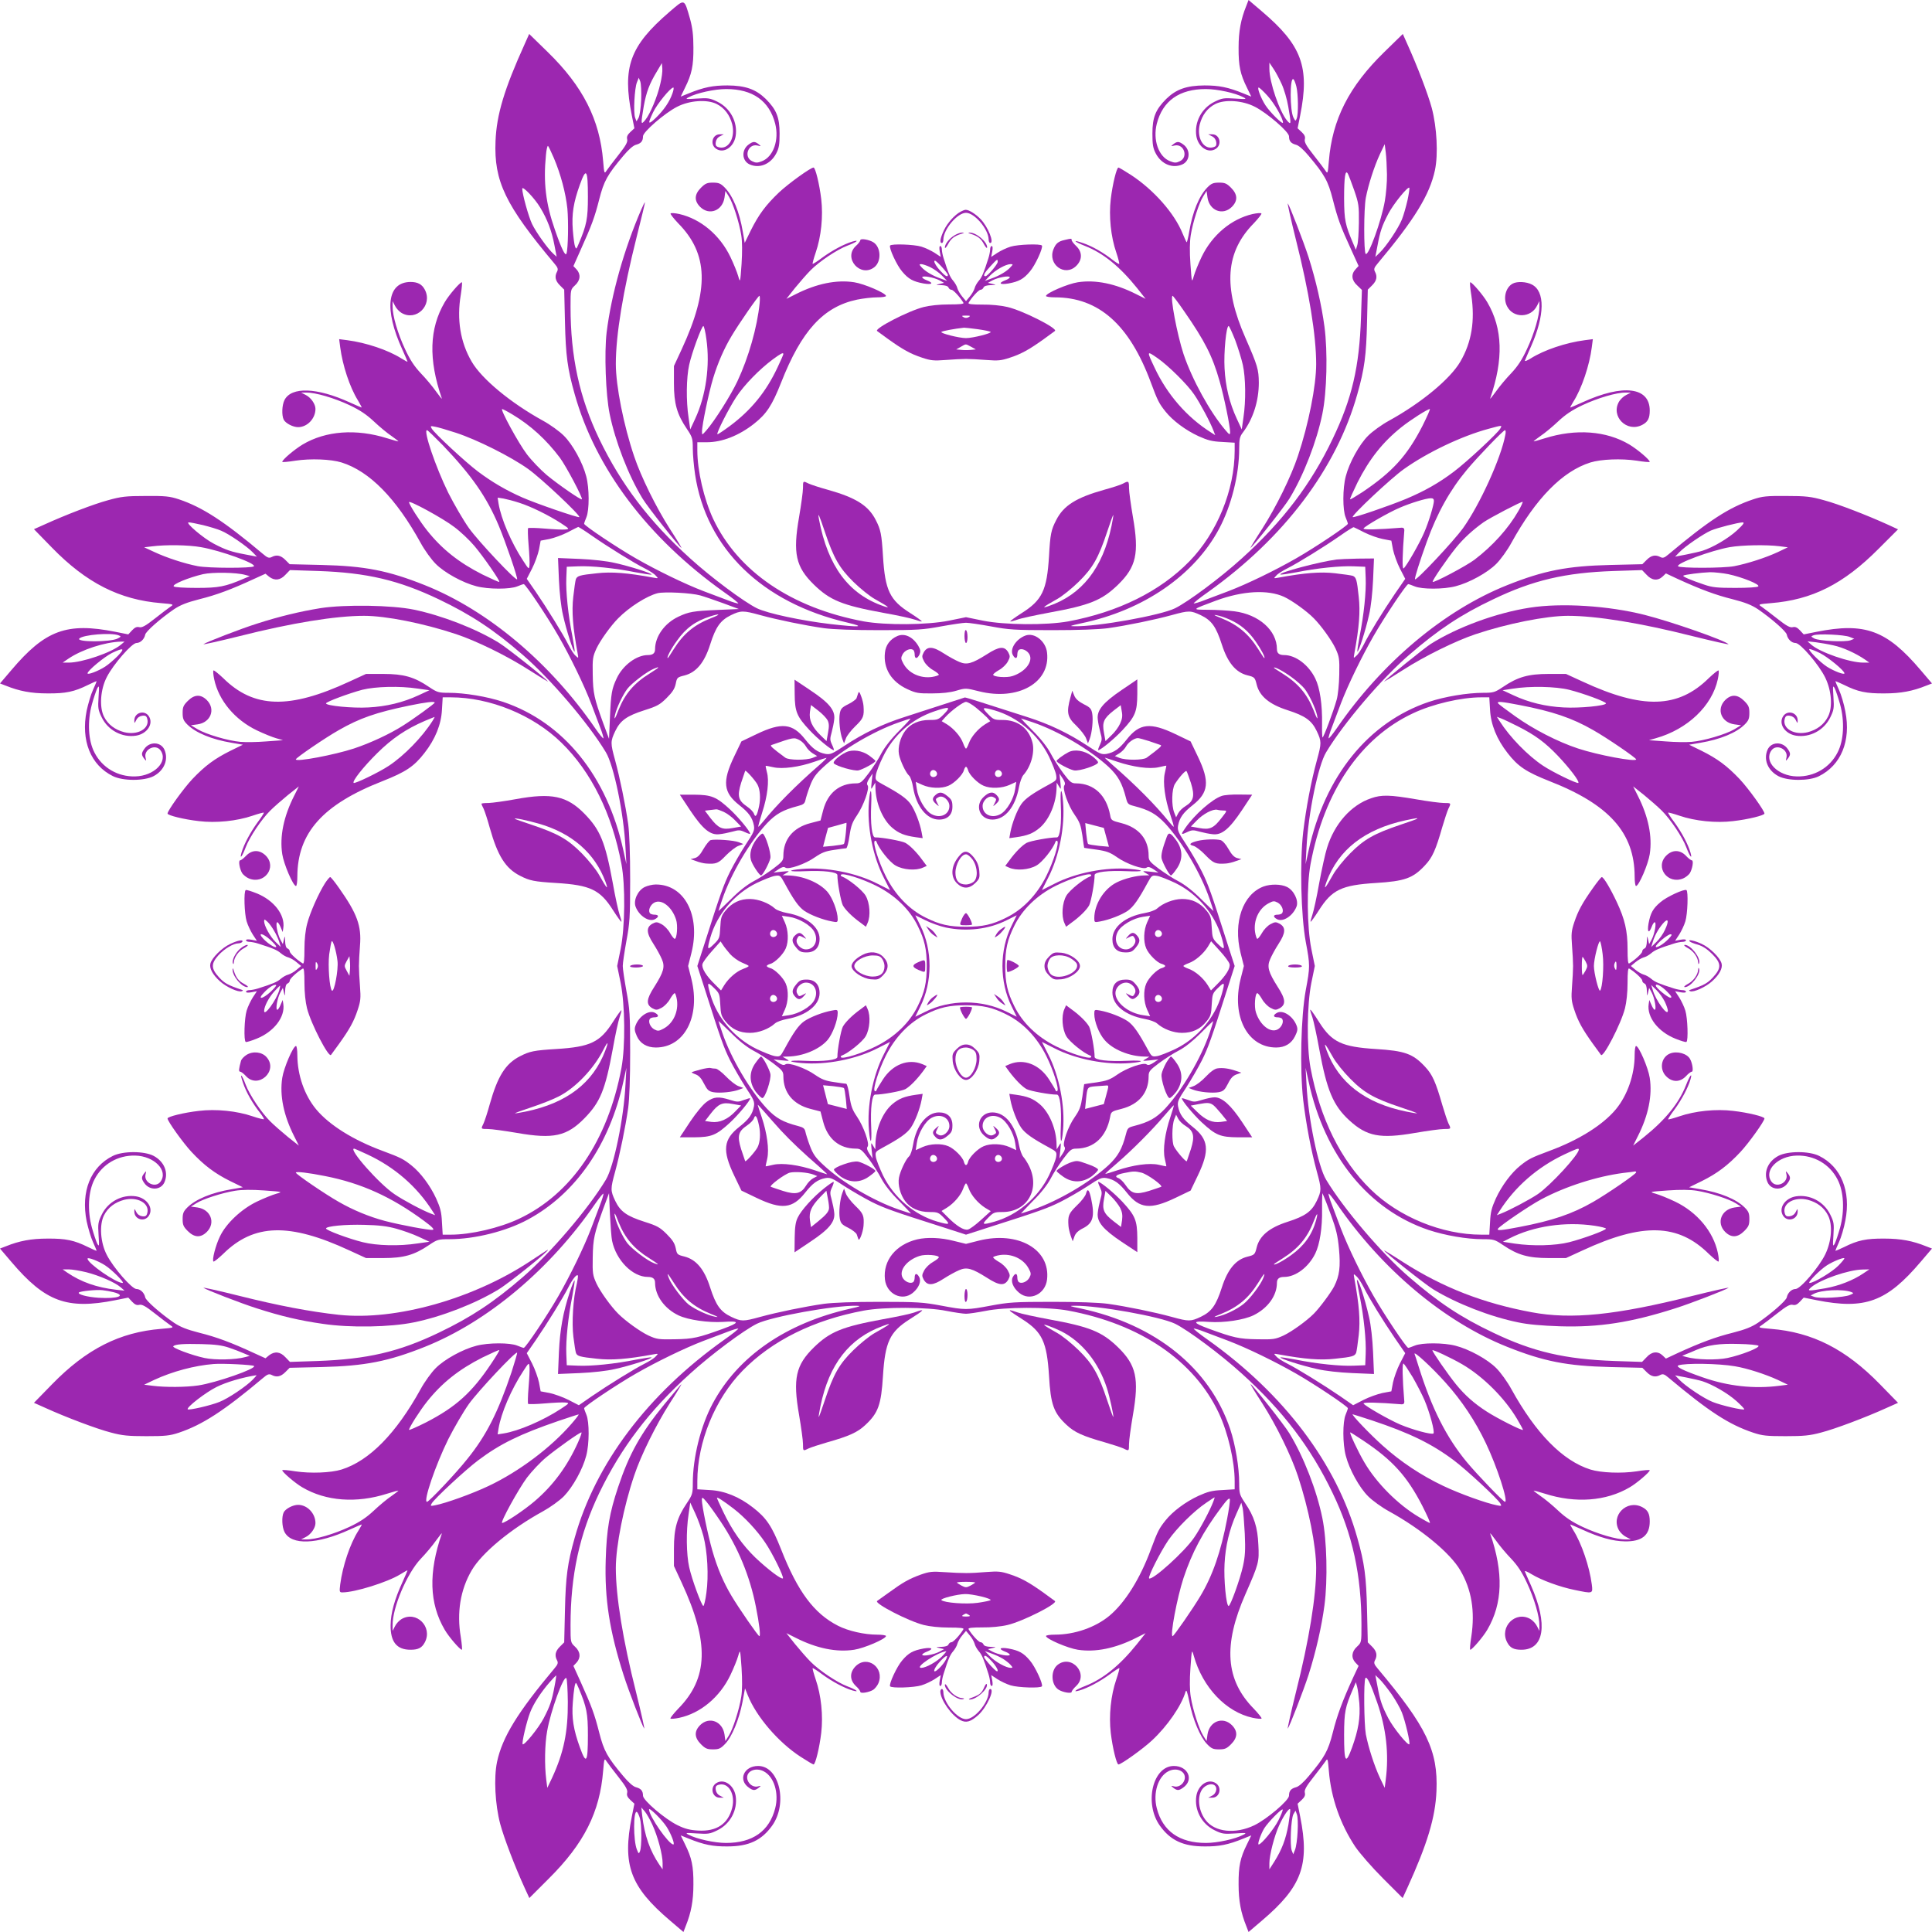<?xml version="1.0" standalone="no"?>
<!DOCTYPE svg PUBLIC "-//W3C//DTD SVG 20010904//EN"
 "http://www.w3.org/TR/2001/REC-SVG-20010904/DTD/svg10.dtd">
<svg version="1.0" xmlns="http://www.w3.org/2000/svg"
 width="1280pt" height="1280pt" viewBox="0 0 1280 1280"
 preserveAspectRatio="xMidYMid meet">
<g transform="translate(0,1280) scale(0.1,-0.1)"
fill="#9c27b0" stroke="none">
<path d="M4434 12720 c-261 -225 -312 -364 -248 -685 l17 -85 -27 -25 c-19
-18 -25 -31 -21 -47 5 -18 -8 -42 -57 -104 -35 -44 -70 -91 -79 -104 -15 -23
-16 -21 -23 62 -22 275 -134 496 -367 723 l-123 120 -29 -65 c-136 -300 -187
-469 -194 -645 -11 -266 65 -424 390 -811 23 -27 26 -37 18 -53 -18 -33 -12
-61 18 -91 l29 -29 5 -213 c5 -224 17 -312 64 -478 138 -494 485 -954 990
-1313 56 -39 98 -73 94 -75 -5 -1 -37 8 -72 22 -35 13 -107 40 -159 60 -123
47 -310 138 -446 216 -126 72 -344 218 -344 230 0 4 7 24 15 43 20 48 20 192
-1 271 -23 90 -90 212 -149 270 -28 28 -90 73 -138 99 -214 118 -405 276 -472
391 -75 128 -100 280 -72 444 7 45 10 82 7 82 -13 0 -87 -86 -114 -133 -102
-174 -108 -378 -19 -636 3 -9 -13 11 -37 44 -23 33 -69 88 -102 122 -43 46
-71 88 -104 159 -49 104 -84 225 -83 283 l0 36 16 -31 c8 -17 28 -38 43 -47
98 -58 208 51 155 153 -19 37 -48 52 -96 52 -155 -2 -176 -180 -53 -449 19
-42 34 -77 34 -79 0 -3 -19 8 -42 22 -87 55 -233 104 -357 120 l-54 7 7 -54
c16 -121 63 -264 117 -351 16 -27 27 -48 25 -48 -2 0 -37 15 -79 34 -217 99
-386 105 -432 16 -17 -33 -20 -102 -5 -131 13 -24 61 -49 95 -49 61 0 115 57
115 121 0 32 -30 75 -64 92 l-31 16 36 0 c58 1 184 -36 284 -83 68 -32 113
-62 162 -108 37 -35 89 -78 116 -96 26 -18 47 -35 47 -36 0 -2 -33 7 -74 20
-206 65 -408 50 -561 -41 -56 -34 -135 -101 -135 -115 0 -3 39 0 88 8 100 15
234 10 305 -12 185 -58 361 -237 524 -533 26 -48 71 -110 99 -138 58 -59 180
-126 270 -149 79 -21 223 -21 271 -1 19 8 39 15 43 15 12 0 158 -218 230 -344
78 -136 169 -323 216 -446 20 -52 47 -124 60 -159 14 -35 23 -68 22 -72 -2 -5
-25 24 -53 64 -300 436 -712 783 -1130 950 -243 97 -397 127 -683 134 l-213 5
-29 29 c-30 30 -58 36 -91 18 -16 -8 -27 -5 -57 21 -259 218 -402 310 -557
362 -61 20 -89 23 -220 22 -131 0 -163 -4 -249 -28 -93 -25 -279 -96 -426
-163 l-65 -29 120 -123 c227 -233 448 -345 723 -367 83 -7 85 -8 62 -23 -13
-9 -60 -44 -104 -79 -62 -49 -86 -62 -104 -57 -16 4 -29 -2 -47 -21 l-25 -27
-85 17 c-322 64 -465 12 -690 -254 l-75 -88 39 -15 c89 -36 168 -51 276 -51
121 -1 177 11 268 56 31 15 57 27 57 24 0 -2 -11 -28 -24 -57 -14 -30 -32 -92
-42 -138 -39 -197 26 -360 174 -433 67 -33 207 -33 270 0 71 38 100 111 71
176 -24 52 -98 55 -133 4 -20 -28 -20 -39 -1 -64 15 -18 15 -18 9 8 -12 55 68
92 100 46 52 -73 -42 -169 -168 -172 -116 -3 -219 58 -270 158 -42 80 -48 206
-17 320 12 43 28 90 35 105 13 23 14 18 9 -56 -5 -75 -3 -87 21 -136 42 -86
135 -135 227 -121 74 12 118 79 85 129 -29 44 -96 24 -96 -28 0 -21 1 -21 13
3 8 16 23 26 39 28 22 3 29 -2 34 -22 16 -64 -65 -109 -153 -87 -61 16 -108
51 -134 103 -32 63 -24 181 19 263 43 84 166 225 196 225 26 0 52 25 58 55 3
21 100 106 190 168 42 28 83 45 169 67 113 28 212 65 361 134 l77 35 24 -20
c37 -28 74 -24 108 13 l30 31 187 -6 c323 -11 534 -61 800 -188 213 -102 363
-201 556 -368 184 -160 434 -452 550 -645 53 -87 119 -407 130 -631 l6 -110
-20 91 c-108 493 -396 849 -797 984 -105 35 -255 60 -361 60 -67 0 -76 3 -130
39 -97 66 -168 86 -302 86 l-115 0 -111 -51 c-397 -184 -632 -178 -836 24 -32
30 -60 53 -64 50 -3 -4 -1 -30 5 -58 30 -141 137 -269 283 -339 46 -22 103
-45 128 -52 l45 -13 -110 -8 c-60 -5 -138 -6 -172 -3 -82 7 -227 50 -283 83
l-45 27 44 6 c87 12 121 100 62 160 -41 41 -83 39 -127 -5 -29 -29 -34 -41
-34 -79 0 -38 5 -51 31 -77 55 -55 162 -99 293 -121 l75 -13 -82 -40 c-106
-53 -168 -99 -252 -187 -60 -64 -165 -210 -165 -229 0 -12 109 -39 207 -50
113 -14 252 0 357 36 38 13 72 22 74 20 2 -2 -17 -32 -42 -65 -48 -66 -90
-145 -106 -200 -14 -50 5 -25 28 36 26 68 105 186 163 243 25 25 78 71 117
103 l72 57 -31 -62 c-70 -138 -97 -270 -79 -387 10 -66 72 -211 91 -211 5 0 9
28 9 63 1 289 168 477 565 632 154 61 208 97 277 186 72 92 111 189 116 286
l5 83 53 0 c260 0 546 -117 733 -300 199 -194 335 -470 398 -803 27 -144 24
-420 -5 -564 l-23 -113 23 -112 c29 -145 32 -421 5 -565 -90 -479 -331 -834
-679 -998 -130 -61 -319 -105 -452 -105 l-53 0 -5 83 c-3 67 -11 96 -38 156
-40 87 -104 172 -163 219 -54 43 -71 52 -192 97 -195 72 -353 171 -440 275
-78 94 -124 226 -125 358 0 34 -4 62 -9 62 -19 0 -81 -145 -91 -211 -18 -117
9 -249 79 -387 l31 -62 -72 57 c-39 32 -92 78 -117 103 -58 57 -137 175 -163
243 -27 73 -43 84 -18 13 21 -62 63 -136 113 -199 16 -21 28 -40 25 -42 -2 -2
-36 6 -74 19 -105 36 -244 50 -357 36 -98 -11 -207 -38 -207 -50 0 -18 103
-162 159 -222 82 -88 155 -143 256 -193 l84 -41 -75 -13 c-131 -22 -238 -66
-293 -121 -26 -26 -31 -39 -31 -77 0 -38 5 -50 34 -79 44 -44 86 -46 127 -5
59 60 25 148 -62 161 l-44 6 35 22 c44 28 171 69 258 83 45 7 108 8 192 2 124
-9 125 -9 80 -22 -25 -7 -82 -30 -128 -52 -104 -50 -205 -146 -245 -231 -29
-60 -53 -155 -43 -166 4 -3 32 20 64 50 204 202 439 208 836 24 l111 -51 115
0 c134 0 205 20 302 86 55 37 62 39 135 39 167 0 376 52 520 130 316 170 542
496 633 914 l20 91 -6 -110 c-11 -224 -77 -544 -130 -631 -116 -193 -366 -485
-550 -645 -193 -167 -343 -266 -556 -368 -266 -128 -475 -176 -805 -188 l-182
-6 -30 31 c-34 37 -71 41 -108 13 l-24 -20 -77 35 c-149 69 -248 106 -361 134
-86 22 -127 39 -169 67 -90 62 -187 147 -190 168 -6 30 -32 55 -58 55 -30 0
-153 141 -196 225 -43 82 -51 200 -19 263 26 52 73 87 134 103 88 22 169 -23
153 -87 -5 -20 -12 -25 -34 -22 -16 2 -31 12 -39 28 -12 24 -13 24 -13 3 0
-52 67 -72 96 -28 33 50 -11 117 -85 129 -92 14 -185 -35 -227 -121 -24 -49
-26 -61 -21 -136 5 -74 4 -79 -9 -56 -7 15 -23 62 -35 105 -31 114 -25 240 17
320 51 100 154 161 270 158 126 -3 220 -99 168 -172 -32 -46 -112 -9 -100 46
6 26 6 26 -9 8 -19 -25 -19 -36 1 -64 35 -51 109 -48 133 4 29 65 0 138 -71
176 -63 33 -203 33 -270 0 -148 -73 -213 -236 -174 -433 10 -46 28 -108 42
-138 13 -29 24 -55 24 -57 0 -3 -26 9 -57 24 -91 45 -147 57 -268 56 -108 0
-187 -15 -276 -51 l-39 -15 75 -88 c225 -265 369 -318 690 -254 l85 17 25 -27
c18 -19 31 -25 47 -21 18 5 42 -8 104 -57 44 -35 91 -70 104 -79 23 -15 21
-16 -62 -23 -275 -22 -496 -134 -723 -367 l-120 -123 74 -33 c136 -62 345
-141 436 -164 74 -20 115 -24 235 -24 125 0 155 3 215 23 155 52 298 144 557
362 30 26 41 29 57 21 33 -18 61 -12 91 18 l29 29 213 5 c286 7 440 37 683
134 417 167 830 514 1130 950 28 40 51 69 53 64 1 -4 -8 -37 -22 -72 -13 -35
-40 -107 -60 -159 -47 -123 -138 -310 -216 -446 -72 -126 -218 -344 -230 -344
-4 0 -24 7 -43 15 -48 20 -192 20 -271 -1 -90 -23 -212 -90 -270 -149 -28 -28
-73 -90 -99 -138 -163 -295 -340 -475 -524 -533 -71 -22 -205 -27 -306 -12
-48 8 -87 11 -87 7 0 -12 86 -86 133 -113 156 -92 359 -107 562 -42 41 13 75
22 75 20 0 -1 -21 -18 -47 -36 -27 -18 -79 -61 -116 -96 -49 -46 -94 -76 -162
-108 -100 -47 -226 -84 -284 -83 l-36 0 31 16 c34 17 64 60 64 92 0 64 -54
121 -115 121 -34 0 -82 -25 -95 -49 -15 -29 -12 -98 5 -131 46 -89 215 -83
432 16 42 19 77 34 79 34 3 0 -8 -19 -22 -42 -55 -86 -104 -233 -120 -355 -6
-50 -5 -53 15 -53 82 0 297 67 382 119 27 17 49 29 49 27 0 -2 -15 -37 -34
-79 -52 -113 -77 -204 -78 -282 -2 -113 40 -165 132 -165 52 0 76 13 95 50 53
102 -57 211 -155 153 -15 -9 -35 -30 -43 -47 l-16 -31 0 36 c-2 116 95 345
187 442 33 34 79 89 102 122 24 33 40 53 37 44 -89 -258 -83 -462 19 -636 27
-47 101 -133 114 -133 3 0 0 37 -7 83 -28 163 -3 315 72 443 67 115 257 273
472 391 49 27 110 71 139 100 59 61 125 179 148 269 21 79 21 223 1 271 -8 19
-15 39 -15 43 0 12 218 158 344 230 136 78 323 169 446 216 52 20 124 47 159
60 35 14 67 23 72 22 4 -2 -38 -36 -94 -75 -505 -359 -852 -819 -990 -1313
-47 -166 -59 -254 -64 -478 l-5 -213 -29 -29 c-30 -30 -36 -58 -18 -91 8 -16
5 -26 -18 -53 -244 -291 -345 -455 -380 -619 -22 -105 -13 -282 21 -411 25
-93 97 -282 163 -426 l30 -65 130 130 c233 232 337 439 359 713 7 83 8 85 23
62 9 -13 44 -60 79 -104 49 -62 62 -86 57 -104 -4 -16 2 -29 21 -47 l27 -25
-17 -85 c-64 -321 -11 -465 254 -690 l88 -75 15 39 c36 89 51 168 51 276 1
121 -11 177 -56 267 l-28 58 52 -21 c101 -41 161 -53 258 -52 141 0 226 40
296 138 105 148 47 395 -93 395 -95 0 -135 -93 -61 -144 28 -20 39 -20 64 -1
18 15 18 15 -8 9 -32 -7 -68 24 -68 60 0 45 59 67 109 41 69 -35 103 -144 77
-245 -39 -152 -150 -230 -326 -230 -75 0 -195 26 -249 55 -23 12 -18 13 56 8
75 -5 87 -3 136 21 86 42 135 135 121 227 -12 74 -79 118 -129 85 -43 -28 -26
-96 23 -96 l27 0 -25 13 c-16 8 -26 23 -28 39 -3 22 2 29 22 34 64 16 109 -65
87 -153 -27 -107 -103 -158 -225 -151 -54 3 -87 11 -136 35 -83 40 -230 165
-230 196 0 32 -13 47 -46 56 -18 4 -50 32 -84 73 -106 126 -129 167 -160 289
-31 122 -50 174 -124 338 l-47 104 20 21 c30 32 27 73 -9 106 -30 28 -30 28
-30 142 0 332 59 602 190 876 145 301 331 546 602 791 142 129 356 288 443
331 96 47 511 122 660 119 33 -1 26 -4 -41 -19 -426 -96 -745 -316 -913 -630
-79 -148 -131 -357 -131 -528 0 -67 -3 -76 -39 -130 -66 -97 -86 -168 -86
-302 l0 -115 51 -110 c184 -397 178 -633 -24 -837 -30 -32 -53 -60 -50 -64 4
-3 30 -1 58 5 141 30 269 137 339 283 22 46 45 103 52 128 13 45 13 44 22 -80
5 -82 5 -148 -2 -192 -14 -87 -55 -214 -83 -258 l-22 -35 -6 44 c-13 87 -101
121 -161 62 -41 -41 -39 -83 5 -127 29 -29 41 -34 80 -34 39 0 50 5 80 36 45
46 93 163 115 277 l17 91 18 -45 c56 -141 202 -312 350 -408 43 -28 82 -51 86
-51 12 0 39 109 51 210 13 113 0 247 -37 354 -13 38 -22 72 -20 74 2 2 32 -17
65 -42 66 -48 145 -90 200 -106 50 -14 25 5 -36 28 -68 26 -186 105 -243 163
-25 25 -71 78 -103 117 l-57 72 62 -31 c138 -70 270 -97 387 -79 66 10 211 72
211 91 0 5 -27 9 -59 9 -83 0 -191 24 -259 59 -159 81 -267 226 -377 506 -61
154 -97 208 -186 277 -92 72 -189 111 -286 116 l-83 5 0 53 c0 260 117 546
300 733 194 199 471 336 803 398 135 25 421 24 547 -2 52 -10 111 -19 130 -19
19 0 78 9 130 19 126 26 412 27 547 2 478 -89 834 -331 998 -679 61 -130 105
-319 105 -452 l0 -53 -83 -5 c-67 -3 -96 -11 -156 -38 -87 -40 -172 -104 -219
-163 -43 -54 -52 -71 -97 -192 -72 -195 -171 -353 -275 -440 -93 -77 -230
-125 -361 -125 -32 0 -59 -4 -59 -9 0 -19 145 -81 211 -91 117 -18 249 9 387
79 l62 31 -57 -72 c-115 -143 -224 -231 -343 -278 -64 -25 -89 -44 -39 -30 55
16 134 58 200 106 33 25 63 44 65 42 2 -2 -7 -36 -20 -74 -37 -107 -50 -241
-37 -354 12 -101 39 -210 51 -210 18 0 162 103 222 159 102 95 194 228 222
321 6 20 11 6 26 -66 23 -117 72 -232 116 -278 30 -31 41 -36 80 -36 39 0 51
5 80 34 44 44 46 86 5 127 -60 59 -148 25 -161 -62 l-6 -44 -22 35 c-28 44
-69 171 -83 258 -7 45 -8 108 -2 192 9 124 9 125 22 80 59 -210 214 -373 391
-411 28 -6 54 -8 58 -5 3 4 -20 32 -50 64 -189 191 -206 422 -56 762 88 200
91 212 85 325 -5 116 -28 189 -88 277 -36 54 -39 63 -39 130 0 106 -25 256
-60 361 -136 403 -494 692 -990 798 -75 15 -80 18 -40 18 156 2 568 -72 665
-119 87 -43 301 -202 443 -331 271 -245 457 -490 601 -791 132 -273 191 -545
191 -876 0 -114 0 -114 -30 -142 -36 -33 -39 -74 -10 -105 l21 -22 -37 -79
c-69 -151 -106 -250 -134 -363 -31 -122 -54 -163 -160 -289 -34 -41 -66 -69
-84 -73 -33 -9 -46 -24 -46 -56 0 -31 -147 -156 -230 -196 -125 -60 -262 -46
-323 35 -55 72 -58 182 -5 221 38 28 80 17 76 -21 -2 -16 -12 -31 -28 -39
l-25 -13 27 0 c49 0 66 68 23 96 -50 33 -117 -11 -129 -85 -14 -92 35 -185
121 -227 49 -24 61 -26 136 -21 74 5 79 4 56 -8 -54 -29 -174 -55 -249 -55
-176 0 -287 78 -326 230 -26 101 8 210 77 245 50 26 109 4 109 -41 0 -36 -36
-67 -68 -60 -26 6 -26 6 -8 -9 25 -19 36 -19 64 1 74 51 34 144 -61 144 -140
0 -198 -247 -93 -395 70 -98 155 -138 296 -138 97 -1 157 11 258 52 l52 21
-28 -58 c-45 -90 -57 -146 -56 -267 0 -108 15 -187 51 -276 l15 -39 88 75
c265 225 318 369 254 690 l-17 85 27 25 c19 18 25 31 21 47 -5 18 8 42 57 104
35 44 70 91 79 104 15 23 16 21 23 -62 14 -178 76 -354 175 -503 31 -45 110
-136 184 -210 l130 -130 30 65 c133 292 187 469 194 645 11 266 -65 424 -390
811 -23 27 -26 37 -18 53 18 33 12 61 -18 91 l-29 29 -5 213 c-5 224 -17 312
-64 478 -138 494 -486 954 -990 1313 -56 39 -98 73 -94 75 5 1 37 -8 72 -22
35 -13 107 -40 159 -60 123 -47 310 -138 446 -216 126 -72 344 -218 344 -230
0 -4 -7 -24 -15 -43 -20 -48 -20 -192 1 -271 23 -90 90 -212 149 -270 28 -28
90 -73 138 -99 214 -118 405 -276 472 -391 75 -128 98 -271 73 -438 -8 -49
-11 -88 -7 -88 12 0 86 86 113 133 102 174 108 378 19 636 -3 9 13 -11 37 -44
23 -33 69 -88 102 -122 43 -46 71 -88 104 -159 49 -104 84 -225 83 -283 l0
-36 -16 31 c-8 17 -28 38 -43 47 -98 58 -208 -51 -155 -153 19 -37 43 -50 95
-50 151 0 177 168 64 424 -20 44 -38 87 -41 94 -3 8 17 -1 45 -18 64 -39 186
-84 285 -104 121 -25 121 -26 113 37 -15 117 -68 273 -122 358 -13 22 -23 39
-20 39 2 0 37 -15 79 -34 113 -52 204 -77 282 -78 113 -2 165 40 165 132 0 52
-13 76 -50 95 -102 53 -211 -57 -153 -155 9 -15 30 -35 47 -43 l31 -16 -36 0
c-58 -1 -184 36 -284 83 -68 32 -113 62 -162 108 -37 35 -89 78 -116 96 -26
18 -47 35 -47 36 0 2 34 -7 75 -20 203 -65 406 -50 562 42 47 27 133 101 133
113 0 4 -39 1 -87 -7 -101 -15 -235 -10 -306 12 -184 58 -361 238 -524 533
-26 48 -71 110 -99 138 -58 59 -180 126 -270 149 -79 21 -223 21 -271 1 -19
-8 -39 -15 -43 -15 -12 0 -158 218 -230 344 -78 136 -169 323 -216 446 -20 52
-47 124 -60 159 -14 35 -23 68 -22 72 2 5 25 -24 53 -64 300 -437 712 -783
1130 -950 243 -97 397 -127 683 -134 l213 -5 29 -29 c30 -30 58 -36 91 -18 16
8 26 5 53 -18 267 -224 400 -311 562 -365 60 -20 89 -23 214 -23 120 0 161 4
235 24 91 23 300 102 436 164 l74 33 -120 123 c-227 233 -448 345 -723 367
-83 7 -85 8 -62 23 13 9 60 44 104 79 62 49 86 62 104 57 16 -4 29 2 47 21
l25 27 85 -17 c321 -64 465 -11 690 254 l75 88 -39 15 c-89 36 -168 51 -276
51 -121 1 -177 -11 -267 -56 -32 -15 -58 -27 -58 -24 0 2 11 28 24 57 14 30
33 94 42 143 38 194 -28 356 -174 428 -67 33 -208 33 -270 0 -71 -38 -100
-111 -71 -176 24 -52 98 -55 133 -4 20 28 20 39 1 64 -15 18 -15 18 -9 -8 12
-55 -68 -92 -100 -46 -52 73 42 169 168 172 116 3 219 -58 270 -158 42 -80 48
-206 17 -320 -12 -43 -28 -90 -35 -105 -13 -23 -14 -18 -9 56 5 75 3 87 -21
136 -42 86 -135 135 -227 121 -74 -12 -118 -79 -85 -129 29 -44 96 -24 96 28
0 21 -1 21 -13 -3 -8 -16 -23 -26 -39 -28 -22 -3 -29 2 -34 22 -16 64 65 109
153 87 61 -16 108 -51 134 -103 32 -62 24 -171 -18 -258 -41 -85 -165 -230
-197 -230 -26 0 -52 -25 -58 -55 -3 -21 -100 -106 -190 -168 -42 -28 -83 -45
-169 -67 -113 -28 -212 -65 -363 -134 l-79 -37 -22 21 c-32 30 -72 26 -106
-12 l-30 -31 -182 6 c-330 12 -540 61 -805 188 -213 101 -362 200 -555 367
-182 156 -435 453 -551 646 -53 87 -119 407 -130 631 l-6 110 20 -91 c107
-492 397 -849 795 -983 109 -36 252 -61 358 -61 73 0 80 -2 135 -39 97 -66
168 -86 302 -86 l115 0 111 51 c397 184 632 178 836 -24 32 -30 60 -53 64 -50
3 4 1 30 -5 58 -30 141 -137 269 -283 339 -46 22 -103 45 -128 52 -45 13 -44
13 80 22 84 6 147 5 192 -2 87 -14 214 -55 258 -83 l35 -22 -44 -6 c-87 -13
-121 -101 -62 -161 41 -41 83 -39 127 5 29 29 34 41 34 79 0 38 -5 51 -31 77
-55 55 -162 99 -293 121 l-75 13 84 41 c101 50 174 105 256 193 56 60 159 204
159 222 0 12 -109 39 -207 50 -113 14 -252 0 -357 -36 -38 -13 -72 -22 -74
-20 -2 2 17 32 42 65 48 66 90 145 106 200 14 50 -5 25 -30 -39 -47 -119 -135
-228 -278 -343 l-72 -57 31 62 c70 138 97 270 79 387 -10 66 -72 211 -91 211
-5 0 -9 -27 -9 -59 0 -131 -48 -268 -125 -361 -87 -104 -245 -203 -440 -275
-121 -45 -138 -54 -192 -97 -59 -47 -123 -132 -163 -219 -27 -60 -35 -89 -38
-156 l-5 -83 -53 0 c-260 0 -546 117 -733 300 -199 194 -335 470 -398 803 -27
144 -24 420 5 565 l23 112 -23 113 c-29 144 -32 420 -5 564 90 480 330 834
678 997 131 62 320 106 453 106 l53 0 5 -83 c5 -97 44 -194 116 -286 69 -89
123 -125 277 -186 397 -155 564 -343 565 -632 0 -35 4 -63 9 -63 19 0 81 145
91 211 18 117 -9 249 -79 387 l-31 62 72 -57 c39 -32 92 -78 117 -103 58 -57
137 -175 163 -243 23 -61 42 -86 28 -36 -16 55 -58 134 -106 200 -25 33 -44
63 -42 65 2 2 36 -7 74 -20 105 -36 244 -50 357 -36 98 11 207 38 207 50 0 19
-105 165 -165 229 -84 88 -146 134 -252 187 l-82 40 75 13 c131 22 238 66 293
121 26 26 31 39 31 77 0 38 -5 50 -34 79 -44 44 -86 46 -127 5 -59 -60 -25
-148 62 -160 l44 -6 -45 -27 c-56 -33 -201 -76 -283 -83 -34 -3 -111 -2 -172
3 l-110 8 45 13 c210 59 373 214 411 391 6 28 8 54 5 58 -4 3 -32 -20 -64 -50
-204 -202 -439 -208 -836 -24 l-111 51 -115 0 c-134 0 -205 -20 -302 -86 -54
-36 -63 -39 -130 -39 -106 0 -256 -25 -361 -60 -401 -135 -689 -491 -797 -984
l-20 -91 6 110 c11 224 77 544 130 631 116 193 369 490 551 646 193 167 342
266 555 367 264 127 477 177 800 188 l187 6 30 -31 c34 -38 74 -42 106 -12
l22 21 79 -37 c151 -69 250 -106 363 -134 86 -22 127 -39 169 -67 90 -62 187
-147 190 -168 6 -30 32 -55 58 -55 32 0 156 -145 197 -230 42 -87 50 -196 18
-258 -26 -52 -73 -87 -134 -103 -88 -22 -169 23 -153 87 5 20 12 25 34 22 16
-2 31 -12 39 -28 12 -24 13 -24 13 -3 0 52 -67 72 -96 28 -33 -50 11 -117 85
-129 92 -14 185 35 227 121 24 49 26 61 21 136 -5 74 -4 79 9 56 7 -15 23 -62
35 -105 31 -114 25 -240 -17 -320 -51 -100 -154 -161 -270 -158 -126 3 -220
99 -168 172 32 46 112 9 100 -46 -6 -26 -6 -26 9 -8 19 25 19 36 -1 64 -35 51
-109 48 -133 -4 -29 -65 0 -138 71 -176 62 -33 203 -33 268 -1 148 73 214 235
176 429 -9 49 -28 113 -42 143 -13 29 -24 55 -24 57 0 3 26 -9 58 -24 90 -45
146 -57 267 -56 108 0 187 15 276 51 l39 15 -75 88 c-225 265 -369 318 -690
254 l-85 -17 -25 27 c-18 19 -31 25 -47 21 -18 -5 -42 8 -104 57 -44 35 -91
70 -104 79 -23 15 -21 16 62 23 274 22 481 126 713 359 l130 130 -65 30 c-141
64 -332 138 -426 163 -86 24 -118 28 -249 28 -131 1 -159 -2 -219 -22 -162
-54 -295 -141 -562 -365 -27 -23 -37 -26 -53 -18 -33 18 -61 12 -91 -18 l-29
-29 -213 -5 c-286 -7 -440 -37 -683 -134 -418 -167 -830 -513 -1130 -950 -28
-40 -51 -69 -53 -64 -1 4 8 37 22 72 13 35 40 107 60 159 47 123 138 310 216
446 72 126 218 344 230 344 4 0 24 -7 43 -15 48 -20 192 -20 271 1 90 23 212
90 270 149 28 28 73 90 99 138 163 296 339 475 524 533 71 22 205 27 306 12
48 -8 87 -11 87 -8 0 14 -79 81 -135 115 -153 91 -355 106 -561 41 -41 -13
-74 -22 -74 -20 0 1 21 18 47 36 27 18 79 61 116 96 49 46 94 76 162 108 100
47 226 84 284 83 l36 0 -31 -16 c-17 -8 -38 -28 -47 -43 -58 -98 51 -208 153
-155 37 19 50 43 50 95 0 156 -176 178 -447 54 -42 -19 -77 -34 -79 -34 -3 0
7 17 20 39 55 86 107 241 122 360 l7 54 -54 -7 c-124 -16 -270 -65 -358 -121
-24 -15 -41 -21 -38 -14 3 8 21 51 41 95 91 206 93 364 5 409 -36 19 -98 22
-127 6 -47 -25 -65 -98 -37 -151 41 -80 158 -77 198 4 l16 31 0 -36 c1 -58
-34 -179 -83 -283 -33 -71 -61 -113 -104 -159 -33 -34 -79 -89 -102 -122 -24
-33 -40 -53 -37 -44 89 258 83 462 -19 636 -27 47 -101 133 -113 133 -4 0 -1
-39 7 -87 25 -168 2 -311 -73 -439 -67 -115 -258 -273 -472 -391 -48 -26 -110
-71 -138 -99 -59 -58 -126 -180 -149 -270 -21 -79 -21 -223 -1 -271 8 -19 15
-39 15 -43 0 -12 -218 -158 -344 -230 -136 -78 -323 -169 -446 -216 -52 -20
-124 -47 -159 -60 -35 -14 -67 -23 -72 -22 -4 2 38 36 94 75 504 359 852 819
990 1313 47 166 59 254 64 478 l5 213 29 29 c30 30 36 58 18 91 -8 16 -5 26
18 53 244 291 345 455 380 619 22 105 13 282 -21 411 -25 92 -95 276 -163 426
l-29 65 -122 -119 c-235 -229 -346 -448 -368 -724 -7 -83 -8 -85 -23 -62 -9
13 -44 60 -79 104 -49 62 -62 86 -57 104 4 16 -2 29 -21 47 l-27 25 17 85 c64
321 11 465 -254 690 l-88 75 -15 -39 c-36 -89 -51 -168 -51 -276 -1 -121 11
-177 56 -267 l28 -58 -52 21 c-101 41 -161 53 -258 53 -119 -1 -187 -25 -253
-89 -71 -71 -92 -122 -92 -230 0 -74 4 -97 23 -133 38 -71 111 -100 176 -71
52 24 55 98 4 133 -28 20 -39 20 -64 1 -18 -15 -18 -15 8 -9 62 14 93 -77 35
-104 -24 -12 -35 -12 -65 0 -76 29 -115 141 -88 248 39 152 149 230 325 230
76 0 196 -26 250 -55 23 -12 18 -13 -56 -8 -75 5 -87 3 -136 -21 -86 -42 -135
-135 -121 -227 12 -74 79 -118 129 -85 43 28 26 96 -23 96 l-27 0 25 -13 c16
-8 26 -23 28 -39 3 -22 -2 -29 -22 -34 -64 -16 -109 65 -87 153 16 61 51 108
103 134 63 32 181 24 263 -19 82 -42 225 -166 225 -195 0 -32 13 -47 46 -56
18 -4 50 -32 84 -73 106 -126 129 -167 160 -289 33 -129 50 -176 121 -331 l50
-110 -20 -22 c-31 -33 -27 -73 11 -107 l31 -30 -6 -182 c-11 -329 -60 -538
-188 -805 -143 -300 -330 -546 -601 -791 -142 -129 -356 -288 -443 -331 -96
-47 -513 -122 -665 -119 -39 0 -32 3 46 20 409 85 747 318 911 626 81 152 133
358 133 532 0 62 4 79 24 105 68 90 106 209 106 331 -1 88 -8 112 -88 295
-150 340 -133 571 56 762 30 32 53 61 49 64 -4 4 -30 2 -58 -4 -142 -33 -268
-139 -338 -284 -22 -46 -45 -103 -52 -128 -13 -45 -13 -44 -22 80 -6 84 -5
147 2 192 14 87 55 214 83 258 l22 35 6 -44 c13 -87 101 -121 161 -62 41 41
39 83 -5 127 -29 29 -41 34 -79 34 -38 0 -51 -5 -77 -31 -55 -55 -99 -162
-121 -293 -7 -42 -15 -73 -17 -71 -3 3 -15 29 -27 58 -54 134 -191 289 -342
388 -42 27 -79 49 -83 49 -12 0 -39 -109 -51 -210 -13 -113 0 -247 37 -354 13
-38 21 -72 19 -74 -2 -3 -21 9 -42 25 -63 50 -137 92 -199 113 -72 25 -60 10
16 -20 119 -47 228 -135 343 -278 l57 -72 -62 31 c-138 70 -270 97 -387 79
-66 -10 -211 -72 -211 -91 0 -5 27 -9 59 -9 290 0 494 -181 636 -565 45 -121
54 -138 97 -192 47 -59 132 -123 219 -163 60 -27 89 -35 156 -38 l83 -5 0 -53
c0 -260 -117 -546 -300 -733 -194 -199 -471 -336 -803 -398 -145 -26 -421 -24
-565 5 l-112 23 -113 -23 c-143 -29 -419 -31 -564 -5 -478 89 -834 331 -998
679 -61 131 -105 319 -105 454 l0 54 63 0 c101 0 213 44 312 122 84 66 120
122 180 273 135 344 280 503 504 550 40 8 99 15 132 15 32 0 59 4 59 9 0 19
-145 81 -211 91 -117 18 -249 -9 -387 -79 l-62 -31 57 72 c32 39 78 92 103
117 57 58 175 137 243 163 61 23 86 42 36 28 -55 -16 -134 -58 -200 -106 -33
-25 -63 -44 -65 -42 -2 2 7 36 20 74 37 107 50 241 37 354 -12 101 -39 210
-51 210 -19 0 -165 -105 -229 -165 -88 -84 -134 -146 -187 -252 l-40 -82 -13
75 c-22 131 -66 238 -121 293 -26 26 -39 31 -77 31 -38 0 -50 -5 -79 -34 -44
-44 -46 -86 -5 -127 60 -59 148 -25 161 62 l6 44 22 -35 c28 -44 69 -171 83
-258 7 -44 7 -110 2 -192 -9 -124 -9 -125 -22 -80 -7 25 -30 82 -52 128 -70
145 -196 251 -338 284 -28 6 -54 8 -58 4 -4 -3 19 -32 49 -64 202 -204 208
-440 24 -837 l-51 -110 0 -115 c0 -134 20 -205 86 -302 36 -54 39 -63 39 -130
0 -40 7 -117 15 -171 74 -491 444 -851 1010 -982 123 -29 83 -32 -110 -10
-197 23 -420 71 -490 105 -87 43 -301 202 -443 331 -271 245 -457 490 -602
791 -131 274 -190 544 -190 876 0 114 0 114 30 142 36 33 39 74 9 106 l-20 21
45 101 c77 171 96 223 126 341 31 122 54 163 160 289 34 41 66 69 84 73 33 9
46 24 46 56 0 29 143 153 225 195 82 43 200 51 263 19 52 -26 87 -73 103 -134
22 -88 -23 -169 -87 -153 -20 5 -25 12 -22 34 2 16 12 31 28 39 l25 13 -27 0
c-49 0 -66 -68 -23 -96 50 -33 117 11 129 85 14 92 -35 185 -121 227 -49 24
-61 26 -136 21 -74 -5 -79 -4 -56 8 54 29 174 55 250 55 176 0 286 -78 325
-230 27 -107 -12 -219 -88 -248 -30 -12 -41 -12 -65 0 -58 27 -27 118 35 104
26 -6 26 -6 8 9 -25 19 -36 19 -64 -1 -51 -35 -48 -109 4 -133 65 -29 138 0
176 71 19 36 23 59 23 133 0 108 -21 159 -92 230 -66 64 -134 88 -253 89 -97
0 -157 -12 -258 -53 l-52 -21 28 58 c45 90 57 146 56 267 0 82 -6 130 -22 189
-40 139 -33 136 -138 46z m-59 -474 c-19 -86 -68 -202 -100 -241 -30 -36 -30
-29 -10 91 17 94 37 148 88 232 l32 54 3 -35 c2 -19 -4 -65 -13 -101z m4116
-2 c16 -34 36 -102 44 -150 20 -116 20 -125 -7 -94 -51 60 -118 256 -118 344
l0 41 26 -39 c15 -21 39 -67 55 -102z m-4243 -104 c-2 -54 -10 -106 -17 -120
l-14 -24 -9 24 c-13 33 -4 197 12 235 l12 30 10 -25 c5 -14 8 -68 6 -120z
m4341 86 c12 -50 14 -181 2 -211 -7 -19 -9 -18 -21 5 -25 46 -25 271 -1 255 5
-2 14 -25 20 -49z m-4134 -45 c-19 -55 -56 -109 -109 -161 -53 -51 -57 -43
-19 36 25 53 115 164 134 164 4 0 2 -17 -6 -39z m3942 -15 c45 -49 103 -149
103 -178 0 -17 -87 69 -117 116 -29 45 -56 116 -44 116 5 0 31 -24 58 -54z
m-4728 -412 c46 -108 79 -233 90 -336 8 -88 5 -265 -6 -298 -7 -21 -34 34 -77
159 -60 171 -77 312 -59 494 3 37 10 64 14 60 4 -4 21 -40 38 -79z m5520 -110
c1 -50 -6 -129 -14 -175 -23 -133 -109 -369 -127 -351 -13 13 -13 298 1 372
17 87 55 206 93 288 l32 67 7 -55 c4 -30 7 -96 8 -146z m-5294 -147 c0 -146
-8 -187 -61 -312 -15 -36 -17 -38 -24 -19 -5 12 -11 61 -15 110 -8 105 4 182
47 301 42 117 53 101 53 -80z m5077 42 c30 -87 32 -103 31 -214 -1 -66 -5
-133 -11 -150 l-9 -30 -17 40 c-54 126 -60 156 -61 300 0 144 8 195 25 164 5
-9 24 -59 42 -110z m-5393 -114 c47 -77 77 -157 94 -248 l15 -78 -20 18 c-37
32 -117 145 -143 199 -23 48 -65 199 -65 234 0 22 82 -63 119 -125z m5746 48
c-10 -43 -26 -100 -37 -127 -22 -56 -104 -179 -147 -220 l-29 -28 14 73 c18
98 30 132 72 213 34 65 129 182 139 172 3 -3 -3 -40 -12 -83z m-4292 -680
c-16 -161 -74 -363 -148 -520 -44 -93 -148 -258 -204 -323 -30 -34 -30 -34
-30 -10 -1 41 46 264 74 355 30 99 72 196 122 279 48 81 176 266 184 266 4 0
4 -21 2 -47z m2813 -56 c136 -196 187 -296 234 -462 30 -104 70 -300 70 -338
-1 -20 -4 -19 -31 13 -102 119 -221 335 -278 505 -42 128 -91 385 -72 385 3 0
38 -46 77 -103z m-3166 -184 c25 -175 -3 -374 -74 -527 l-33 -71 -11 78 c-17
110 -15 265 4 350 18 82 83 257 94 257 4 0 14 -39 20 -87z m3503 -5 c19 -51
42 -125 51 -165 19 -85 21 -240 4 -350 l-11 -78 -33 71 c-48 103 -75 214 -81
334 -6 105 11 280 27 280 4 0 23 -42 43 -92z m-2993 -94 c0 -3 -17 -43 -39
-89 -75 -160 -174 -282 -315 -387 -43 -32 -81 -57 -83 -55 -8 8 76 172 125
247 53 80 152 182 242 249 53 39 70 48 70 35z m2478 -26 c71 -49 200 -176 244
-242 39 -57 106 -182 128 -240 l11 -29 -28 18 c-160 101 -291 252 -374 430
-53 112 -52 112 19 63z m-4273 -374 c122 -73 224 -167 314 -286 41 -55 154
-268 146 -276 -6 -6 -153 95 -233 161 -40 34 -99 95 -131 137 -57 75 -179 300
-164 300 4 0 35 -16 68 -36z m6029 -76 c-101 -197 -198 -304 -397 -438 -43
-28 -80 -50 -82 -48 -3 2 20 52 49 112 79 156 168 268 291 366 60 48 173 120
188 120 4 0 -18 -50 -49 -112z m-6404 -45 c141 -46 364 -158 479 -240 87 -62
349 -309 339 -319 -7 -6 -284 89 -377 130 -107 47 -201 102 -293 171 -83 62
-293 257 -308 286 -10 17 -8 18 22 12 18 -3 80 -21 138 -40z m6920 28 c-15
-29 -225 -224 -308 -286 -99 -75 -195 -129 -316 -180 -113 -47 -347 -127 -354
-121 -10 10 253 257 339 318 156 111 383 219 561 267 92 25 91 25 78 2z
m-7007 -110 c192 -201 291 -343 371 -533 48 -115 128 -349 122 -356 -10 -10
-257 252 -319 339 -37 52 -98 157 -137 234 -84 171 -167 415 -141 415 5 0 51
-45 104 -99z m7040 67 c-28 -152 -169 -462 -280 -617 -61 -85 -309 -349 -318
-339 -5 5 31 119 78 249 69 191 154 343 266 477 71 85 241 262 252 262 5 0 6
-15 2 -32z m-6533 -449 c79 -25 196 -83 276 -135 58 -38 58 -39 29 -42 -16 -2
-77 1 -135 6 -58 5 -108 6 -111 3 -3 -3 -2 -53 3 -111 5 -58 8 -118 6 -135 -3
-29 -4 -29 -42 30 -79 120 -146 277 -163 379 l-6 39 39 -6 c21 -4 68 -16 104
-28z m6060 13 c0 -27 -34 -140 -64 -209 -30 -71 -120 -228 -137 -239 -10 -6
-8 95 5 253 0 12 -5 17 -17 17 -158 -13 -259 -15 -253 -5 11 17 168 107 239
137 74 32 173 62 205 63 15 1 22 -5 22 -17z m-6491 -173 c42 -31 102 -88 134
-126 61 -72 171 -232 165 -238 -2 -3 -52 20 -112 49 -156 79 -268 168 -366
291 -48 60 -120 173 -120 188 0 15 225 -107 299 -164z m7051 106 c-67 -117
-171 -232 -292 -324 -55 -41 -268 -154 -276 -146 -6 6 93 150 154 226 51 63
113 119 183 169 43 30 254 140 259 135 2 -2 -10 -29 -28 -60z m-8715 -94 c44
-11 98 -27 120 -37 50 -20 172 -104 209 -143 l28 -29 -73 14 c-97 18 -132 30
-211 71 -70 36 -194 142 -168 142 8 1 51 -8 95 -18z m10162 -36 c-57 -52 -158
-112 -228 -134 -19 -6 -68 -17 -108 -25 l-73 -14 28 29 c37 39 159 122 209
144 45 19 180 53 210 54 15 0 6 -13 -38 -54z m-7586 -34 c106 -74 278 -180
349 -216 30 -15 64 -36 74 -48 19 -20 19 -20 -15 -14 -173 32 -278 40 -374 29
-115 -12 -131 -17 -140 -40 -3 -9 -11 -62 -17 -117 -11 -96 -3 -201 29 -374 6
-34 6 -34 -14 -15 -12 10 -33 44 -48 74 -35 69 -140 239 -216 350 l-59 85 35
68 c19 37 39 94 46 126 l11 59 58 11 c32 7 87 27 122 45 34 18 66 34 69 35 3
0 43 -25 90 -58z m5119 21 c36 -18 90 -37 121 -43 l57 -11 11 -59 c7 -32 27
-89 46 -126 l35 -68 -69 -100 c-79 -116 -170 -263 -207 -338 -15 -29 -35 -61
-47 -71 -20 -19 -20 -19 -14 15 32 173 40 278 29 374 -12 115 -17 131 -40 140
-9 3 -62 11 -117 17 -96 11 -201 3 -374 -29 -34 -6 -34 -6 -15 14 10 12 44 33
74 48 71 36 243 142 349 216 47 33 87 58 90 56 4 -1 35 -17 71 -35z m-7709
-97 c133 -23 369 -109 351 -127 -13 -13 -298 -13 -372 1 -88 17 -207 56 -288
94 l-67 31 50 6 c93 12 242 10 326 -5z m10459 6 l55 -7 -67 -32 c-82 -38 -201
-76 -288 -93 -74 -14 -359 -14 -372 -1 -18 18 219 105 342 127 82 14 243 17
330 6z m-10165 -190 l30 -8 -40 -17 c-123 -53 -166 -61 -312 -61 -85 0 -146 4
-152 10 -13 13 100 59 194 81 62 14 222 12 280 -5z m9825 5 c94 -20 212 -68
199 -81 -6 -6 -67 -10 -152 -10 -120 0 -152 3 -207 22 -87 29 -143 53 -138 59
8 7 119 21 178 23 30 0 84 -6 120 -13z m-6810 -141 c25 -7 92 -30 150 -51
l105 -39 -140 -6 c-162 -7 -191 -12 -261 -45 -91 -43 -154 -131 -154 -215 0
-27 -15 -39 -48 -39 -75 0 -166 -68 -206 -154 -33 -70 -38 -99 -45 -261 l-6
-140 -39 105 c-59 163 -67 197 -69 320 -2 107 0 119 25 174 26 55 96 152 144
200 74 75 190 148 261 166 47 11 222 2 283 -15z m3867 -9 c52 -24 150 -94 197
-142 48 -48 118 -145 144 -200 25 -55 27 -67 25 -174 -1 -63 -9 -137 -17 -165
-22 -80 -89 -256 -94 -251 -2 3 -4 43 -3 88 2 130 -14 240 -45 303 -44 90
-130 155 -206 155 -33 0 -48 12 -48 39 0 124 -119 230 -282 251 -40 5 -118 10
-173 10 -112 1 -114 -1 52 61 177 65 342 74 450 25z m-3471 -121 c113 -31 297
-69 424 -87 62 -8 192 -13 370 -13 249 0 287 3 405 25 72 13 146 24 165 24 19
0 94 -11 165 -24 118 -22 156 -25 405 -25 178 0 308 5 370 13 127 18 311 56
424 87 113 31 124 31 192 -1 71 -34 101 -76 139 -194 38 -119 92 -185 169
-204 48 -12 50 -14 62 -62 19 -77 85 -131 204 -169 118 -38 160 -68 194 -139
32 -68 32 -79 1 -192 -39 -142 -72 -318 -91 -476 -23 -205 -15 -554 17 -728
29 -154 29 -166 0 -320 -32 -174 -40 -523 -17 -728 19 -158 52 -334 91 -476
31 -113 31 -124 -1 -192 -34 -71 -76 -101 -194 -139 -119 -38 -185 -92 -204
-169 -12 -48 -14 -50 -62 -62 -77 -19 -131 -85 -169 -204 -38 -118 -68 -160
-139 -194 -68 -32 -79 -32 -192 -1 -113 31 -297 69 -424 87 -62 8 -192 13
-370 13 -249 0 -287 -3 -405 -25 -160 -30 -170 -30 -330 0 -118 22 -156 25
-405 25 -178 0 -308 -5 -370 -13 -127 -18 -311 -56 -424 -87 -113 -31 -124
-31 -192 1 -71 34 -101 76 -139 194 -38 120 -92 185 -170 205 -48 12 -50 14
-58 55 -7 33 -21 55 -60 94 -45 45 -64 55 -146 81 -119 38 -161 68 -195 139
-32 68 -32 79 -1 192 31 113 69 297 87 424 8 62 13 192 13 370 0 249 -3 287
-25 405 -13 72 -24 146 -24 165 0 19 11 94 24 165 22 118 25 156 25 405 0 178
-5 308 -13 370 -18 127 -56 311 -87 424 -31 113 -31 124 1 192 34 71 76 101
195 139 82 26 101 36 146 81 39 39 53 61 60 94 8 41 10 43 58 55 78 20 132 85
170 205 37 117 68 160 137 194 66 32 82 32 194 1z m-324 -20 c-112 -44 -184
-103 -249 -207 -20 -32 -37 -58 -39 -58 -10 0 22 62 61 115 59 84 123 130 220
161 68 22 73 14 7 -11z m3435 -10 c72 -32 124 -76 172 -145 36 -51 67 -110 57
-110 -2 0 -19 26 -39 58 -65 103 -135 162 -249 208 -44 17 -52 23 -28 18 19
-3 59 -16 87 -29z m-7362 -104 c19 -7 18 -9 -5 -21 -47 -25 -280 -25 -254 0
26 25 210 40 259 21z m11470 -11 l30 -12 -25 -10 c-35 -13 -209 -5 -240 12
-23 13 -24 14 -5 21 29 12 205 4 240 -11z m-11455 -52 c-60 -51 -256 -118
-344 -118 l-41 0 38 26 c90 61 242 110 347 113 l25 0 -25 -21z m11348 -4 c61
-13 147 -52 207 -93 l30 -21 -41 0 c-89 0 -286 68 -344 119 l-25 22 55 -6 c30
-4 83 -13 118 -21z m-11368 -70 c-25 -25 -62 -57 -84 -71 -45 -29 -116 -56
-116 -44 0 18 112 110 162 135 78 37 88 32 38 -20z m11278 19 c53 -27 162
-116 162 -134 0 -12 -71 15 -116 44 -48 31 -133 117 -115 117 7 0 38 -12 69
-27z m-7698 -97 c0 -2 -26 -19 -57 -39 -102 -63 -162 -134 -204 -238 -24 -63
-33 -76 -24 -34 11 47 51 131 81 171 28 37 132 116 175 133 29 12 29 12 29 7z
m4195 -61 c34 -24 74 -60 89 -79 30 -40 70 -124 81 -171 9 -42 0 -29 -24 34
-42 104 -102 175 -203 238 -32 20 -58 37 -58 39 0 10 62 -22 115 -61z m-5788
-77 l78 -11 -71 -33 c-103 -48 -214 -75 -334 -81 -104 -6 -280 11 -280 27 0
10 150 66 240 90 88 22 249 26 367 8z m7629 -8 c92 -23 244 -79 244 -90 0 -16
-176 -33 -280 -27 -120 6 -232 33 -334 81 l-71 33 65 10 c116 19 288 15 376
-7z m-7516 -85 c0 -7 -138 -107 -211 -153 -87 -55 -213 -114 -324 -151 -128
-42 -385 -91 -385 -72 0 10 196 144 285 194 138 79 247 117 465 162 112 23
170 30 170 20z m7187 -16 c219 -42 349 -86 488 -166 89 -50 285 -184 285 -194
0 -19 -256 29 -385 72 -134 44 -297 128 -417 214 -59 42 -110 80 -113 86 -9
14 23 11 142 -12z m-7202 -106 c-68 -107 -187 -229 -288 -296 -66 -44 -226
-121 -234 -114 -11 11 64 106 156 197 98 97 192 161 316 214 33 14 62 25 64
26 2 0 -5 -12 -14 -27z m7189 -34 c117 -59 183 -108 267 -196 77 -81 145 -170
136 -180 -8 -7 -168 70 -234 114 -101 67 -220 189 -288 296 l-18 28 29 -11
c16 -6 64 -29 108 -51z m-7619 -2838 c180 -84 328 -213 430 -374 l18 -28 -29
11 c-58 22 -183 89 -240 128 -102 68 -308 302 -268 302 3 0 44 -18 89 -39z
m8025 33 c0 -34 -188 -238 -271 -295 -55 -37 -189 -108 -244 -129 l-28 -11 18
28 c102 160 249 289 428 374 83 39 97 44 97 33z m-8305 -176 c239 -47 440
-138 655 -297 53 -39 70 -57 57 -59 -21 -4 -214 32 -317 59 -105 28 -211 72
-305 126 -89 50 -285 184 -285 194 0 9 80 0 195 -23z m8685 25 c0 -11 -191
-142 -285 -196 -139 -80 -269 -124 -488 -166 -119 -23 -151 -26 -143 -12 13
20 208 153 287 195 161 86 368 152 544 175 39 4 73 9 78 10 4 0 7 -2 7 -6z
m-6785 -453 c27 -130 136 -240 237 -240 33 0 48 -12 48 -39 0 -85 63 -172 156
-216 64 -30 197 -49 294 -43 114 8 113 -4 -1 -46 -163 -59 -196 -67 -319 -69
-107 -2 -119 0 -174 25 -55 26 -152 96 -200 144 -48 48 -118 145 -144 200 -25
55 -27 67 -25 174 2 123 10 157 69 320 l39 105 6 -140 c4 -78 10 -156 14 -175z
m4765 165 c32 -87 43 -133 51 -218 11 -120 4 -178 -32 -250 -22 -42 -96 -142
-135 -181 -48 -48 -145 -118 -200 -144 -55 -25 -67 -27 -174 -25 -123 2 -156
10 -319 69 -114 42 -115 54 -1 46 100 -7 231 13 295 44 95 47 155 130 155 215
0 27 15 39 48 39 76 0 162 65 206 155 30 61 47 172 45 290 0 39 0 79 1 90 l1
20 9 -20 c5 -11 28 -69 50 -130z m-4721 -44 c42 -104 102 -175 204 -238 63
-40 71 -48 30 -32 -44 16 -147 95 -177 133 -30 40 -70 124 -81 171 -9 42 0 29
24 -34z m4620 13 c-27 -96 -79 -168 -164 -229 -53 -39 -115 -71 -115 -61 0 2
26 19 58 39 102 64 163 136 204 242 24 63 33 68 17 9z m-6095 -54 c44 -12 112
-36 150 -54 l71 -33 -78 -11 c-121 -19 -271 -15 -363 8 -93 23 -244 79 -244
91 0 15 128 28 255 24 94 -2 152 -9 209 -25z m7941 19 c41 -6 75 -15 75 -19 0
-11 -153 -67 -244 -90 -91 -23 -241 -27 -362 -9 l-77 12 45 23 c158 81 369
112 563 83z m-9869 -262 c47 -30 133 -117 116 -117 -44 0 -232 131 -232 161 0
12 71 -15 116 -44z m11484 -2 c-41 -42 -163 -115 -191 -115 -18 0 67 86 115
117 41 26 108 53 115 47 3 -3 -15 -24 -39 -49z m-11608 -44 c87 -22 192 -68
228 -100 l25 -22 -55 6 c-130 15 -232 51 -325 114 l-30 21 41 0 c22 0 75 -9
116 -19z m11774 -7 c-67 -46 -162 -83 -252 -99 -116 -20 -125 -20 -94 7 60 51
249 116 340 117 l45 1 -39 -26z m-8524 -67 c-25 -97 -35 -262 -23 -355 6 -50
14 -98 17 -106 8 -21 26 -26 139 -38 96 -11 201 -3 374 29 34 6 34 6 15 -14
-10 -12 -44 -33 -74 -48 -69 -35 -239 -140 -350 -216 l-85 -59 -68 35 c-37 19
-94 39 -126 46 l-59 11 -11 59 c-7 32 -27 89 -46 126 l-35 68 59 85 c76 111
181 281 216 350 29 58 58 93 64 78 1 -5 -2 -28 -7 -51z m641 6 c65 -104 135
-163 249 -209 44 -17 52 -23 28 -18 -47 8 -132 47 -176 80 -38 30 -117 133
-133 177 -16 41 -8 33 32 -30z m3907 31 c-17 -45 -89 -140 -131 -173 -46 -37
-128 -76 -179 -85 -24 -5 -16 1 28 18 114 46 184 105 249 209 39 63 48 71 33
31z m664 -61 c37 -75 128 -222 207 -338 l69 -100 -35 -68 c-19 -37 -39 -94
-46 -126 l-11 -59 -59 -11 c-32 -7 -89 -27 -126 -46 l-68 -35 -85 59 c-111 76
-281 181 -350 216 -30 15 -64 36 -74 48 -19 20 -19 20 15 14 173 -32 278 -40
374 -29 115 12 131 17 140 40 3 9 11 62 17 117 11 96 3 201 -29 374 -6 34 -6
34 14 15 12 -10 32 -42 47 -71z m-8282 -34 c89 -23 28 -45 -100 -37 -75 5
-141 23 -129 35 10 9 118 20 157 15 19 -2 52 -8 72 -13z m11513 1 c18 -7 17
-9 -10 -20 -38 -16 -202 -25 -235 -12 l-24 9 21 11 c48 26 193 33 248 12z
m-10750 -368 c33 -11 78 -28 100 -38 l40 -17 -30 -8 c-65 -18 -199 -21 -270
-6 -84 18 -218 68 -207 78 13 13 66 17 187 14 90 -2 135 -8 180 -23z m10135
12 c12 -12 -111 -61 -205 -81 -71 -15 -206 -12 -270 6 l-30 8 25 11 c14 5 43
17 65 27 79 34 156 45 283 41 68 -1 127 -7 132 -12z m-8394 -116 c-129 -194
-236 -290 -434 -392 -62 -31 -112 -53 -112 -49 0 15 72 128 120 188 98 123
210 212 366 291 60 29 110 52 112 49 2 -2 -21 -41 -52 -87z m6432 -7 c137 -80
280 -222 363 -362 21 -36 39 -68 39 -72 0 -10 -171 76 -240 121 -81 52 -145
108 -204 181 -52 64 -156 214 -156 225 0 8 124 -50 198 -93z m-6299 -52 c-90
-267 -167 -419 -292 -574 -76 -96 -255 -285 -268 -285 -27 0 57 245 141 415
39 77 100 182 137 234 62 86 309 349 319 339 2 -3 -15 -60 -37 -129z m6188
-69 c108 -120 198 -256 267 -401 75 -157 150 -389 127 -389 -11 0 -181 177
-252 262 -136 164 -233 355 -321 637 -11 35 -22 71 -26 80 -10 27 116 -89 205
-189z m-7894 110 c19 -17 -254 -112 -370 -129 -80 -12 -219 -13 -303 -2 l-55
7 67 32 c121 56 267 95 393 105 62 5 259 -5 268 -13z m1819 -140 c-5 -58 -6
-108 -3 -111 3 -3 53 -2 111 3 58 5 119 8 135 6 29 -3 29 -4 -29 -42 -119 -78
-280 -147 -380 -163 l-39 -6 6 39 c17 102 84 259 163 379 38 59 39 59 42 30 2
-16 -1 -77 -6 -135z m5858 65 c27 -47 62 -115 78 -152 35 -83 69 -209 59 -220
-11 -10 -137 24 -220 59 -75 32 -232 122 -243 139 -6 10 95 8 253 -5 12 0 17
5 17 17 -13 158 -15 259 -5 253 6 -4 33 -45 61 -91z m2135 73 c79 -13 200 -52
283 -90 l67 -32 -55 -7 c-169 -22 -342 -3 -510 56 -129 45 -181 71 -160 79 43
16 266 13 375 -6z m-9820 -88 c-42 -44 -164 -126 -221 -148 -56 -23 -203 -57
-210 -49 -12 11 118 112 191 148 64 32 169 63 264 78 3 1 -8 -13 -24 -29z
m9604 -11 c68 -22 168 -80 225 -131 31 -28 55 -53 52 -55 -7 -8 -154 26 -210
49 -56 22 -179 104 -220 147 l-28 29 73 -14 c40 -8 89 -19 108 -25z m-7491
-280 c-138 -160 -349 -318 -549 -413 -109 -52 -287 -116 -357 -129 -30 -6 -32
-5 -22 12 15 29 225 224 308 286 145 109 276 173 532 261 69 23 129 43 133 43
5 1 -16 -27 -45 -60z m5303 20 c249 -83 396 -155 541 -264 83 -62 293 -257
308 -286 10 -17 8 -18 -22 -12 -70 13 -248 77 -357 129 -145 69 -281 159 -401
267 -81 72 -210 207 -198 207 3 0 60 -19 129 -41z m-5261 -144 c-71 -159 -165
-286 -288 -391 -69 -59 -196 -144 -215 -144 -16 0 109 226 164 300 32 42 89
103 128 135 69 57 219 164 233 165 4 0 -6 -29 -22 -65z m5203 10 c192 -128
290 -236 391 -433 31 -62 54 -112 49 -112 -4 0 -36 18 -72 39 -140 83 -282
226 -362 363 -43 73 -101 198 -93 198 3 0 42 -25 87 -55z m-4257 -538 c114
-170 193 -362 232 -562 23 -115 32 -195 23 -195 -8 0 -136 185 -184 266 -54
90 -95 187 -127 299 -30 104 -70 300 -70 338 1 20 4 19 31 -13 16 -19 59 -79
95 -133z m84 88 c73 -56 156 -145 209 -224 47 -68 126 -229 118 -238 -10 -9
-99 59 -181 136 -87 84 -156 182 -216 308 -22 46 -40 86 -40 89 0 8 42 -19
110 -71z m3179 48 c-21 -57 -88 -183 -127 -239 -62 -93 -280 -289 -299 -271
-9 10 75 175 127 252 58 83 170 194 252 249 29 20 54 36 55 36 1 0 -2 -12 -8
-27z m91 -116 c-41 -217 -96 -376 -177 -511 -48 -81 -176 -266 -184 -266 -19
0 30 257 72 385 56 169 129 306 248 465 39 53 56 70 59 57 2 -9 -6 -68 -18
-130z m-3470 -113 c27 -103 36 -265 20 -377 -6 -48 -16 -87 -20 -87 -11 0 -76
175 -94 257 -19 85 -21 240 -4 350 l11 78 33 -71 c18 -38 42 -106 54 -150z
m3587 15 c5 -109 2 -152 -12 -215 -19 -86 -83 -264 -95 -264 -16 0 -33 175
-27 280 6 118 32 227 79 332 l32 72 9 -35 c4 -19 10 -95 14 -170z m-4573
-1011 c-18 -97 -30 -131 -72 -212 -34 -65 -129 -182 -139 -172 -8 7 27 154 49
210 22 58 73 136 129 200 22 25 42 46 44 46 1 0 -3 -32 -11 -72z m5546 -53
c27 -40 58 -94 68 -121 22 -56 57 -203 49 -210 -10 -10 -105 107 -139 172 -42
81 -54 115 -72 213 l-14 73 29 -28 c16 -15 51 -60 79 -99z m-5458 -51 c1 -200
-27 -335 -104 -502 l-32 -67 -7 55 c-12 94 -10 234 6 321 23 133 109 369 127
351 5 -5 9 -76 10 -158z m5362 -3 c60 -172 79 -342 57 -511 l-7 -55 -32 67
c-38 82 -76 201 -93 288 -12 68 -15 352 -3 372 10 15 35 -37 78 -161z m-5289
92 c52 -124 60 -164 60 -310 0 -181 -11 -197 -53 -80 -43 118 -55 196 -47 297
6 84 14 130 21 130 2 0 11 -17 19 -37z m5171 -97 c7 -97 -6 -176 -48 -293 -43
-118 -53 -101 -53 85 1 152 6 179 61 307 l17 40 8 -29 c5 -16 11 -66 15 -110z
m-4684 -805 c36 -78 68 -199 68 -255 l0 -41 -21 30 c-63 93 -99 195 -114 325
l-6 55 22 -25 c12 -14 35 -54 51 -89z m95 -15 c29 -45 56 -116 44 -116 -30 0
-161 188 -161 232 0 17 87 -69 117 -116z m4053 44 c-30 -59 -113 -160 -131
-160 -10 0 14 69 37 107 25 40 118 135 122 124 2 -5 -11 -37 -28 -71z m66 -29
c-17 -96 -43 -165 -94 -246 l-32 -50 0 41 c0 53 33 182 65 251 30 66 68 120
73 105 2 -6 -4 -51 -12 -101z m-4296 41 c12 -43 12 -188 0 -217 -7 -18 -9 -18
-20 10 -25 60 -25 265 0 250 5 -3 14 -22 20 -43z m4357 -87 c-2 -49 -10 -103
-17 -120 l-12 -30 -10 25 c-13 35 -5 209 11 240 l14 24 9 -24 c6 -14 8 -65 5
-115z"/>
<path d="M3703 8959 c4 -87 14 -180 27 -234 22 -100 70 -249 77 -242 2 3 -5
49 -15 103 -28 139 -44 296 -40 384 l3 75 75 3 c88 4 245 -12 384 -40 54 -10
100 -17 103 -15 7 7 -142 55 -242 77 -54 13 -147 23 -234 27 l-144 6 6 -144z"/>
<path d="M8855 9093 c-115 -15 -385 -87 -372 -99 3 -3 49 4 103 14 139 28 296
44 384 40 l75 -3 3 -75 c4 -88 -12 -245 -40 -384 -10 -54 -17 -100 -15 -103 7
-7 55 142 77 242 13 54 23 147 27 233 l6 142 -109 -1 c-60 -1 -122 -4 -139 -6z"/>
<path d="M6390 8586 c0 -25 5 -46 10 -46 6 0 10 18 10 39 0 22 -4 43 -10 46
-6 4 -10 -12 -10 -39z"/>
<path d="M5945 8586 c-48 -21 -77 -60 -82 -110 -12 -104 42 -193 149 -242 56
-26 74 -29 163 -28 66 0 121 6 161 18 61 18 63 18 150 -4 259 -65 474 57 451
256 -8 76 -84 136 -144 113 -61 -23 -104 -89 -83 -128 15 -28 30 -27 30 3 0
14 5 28 11 31 19 12 55 -4 69 -30 26 -48 -28 -117 -112 -144 -38 -13 -128 -6
-128 9 0 5 18 19 39 31 22 12 48 37 58 56 16 30 16 36 3 61 -25 43 -60 40
-142 -13 -98 -62 -133 -72 -183 -50 -22 9 -68 34 -102 56 -72 47 -109 49 -133
7 -13 -25 -13 -31 3 -61 10 -19 36 -44 58 -56 21 -12 39 -26 39 -31 0 -4 -20
-11 -45 -15 -78 -11 -156 25 -190 89 -17 31 -17 38 -5 61 14 26 50 42 69 30 6
-3 11 -17 11 -31 0 -31 17 -31 32 0 8 20 7 31 -8 57 -36 60 -91 86 -139 65z"/>
<path d="M5265 8201 c1 -116 14 -148 98 -238 53 -57 145 -133 161 -133 3 0 -2
16 -11 35 -15 32 -15 41 -3 83 7 26 15 65 17 87 7 60 -35 110 -160 193 l-103
69 1 -96z m218 -173 c10 -21 11 -39 3 -82 l-10 -56 -39 38 c-57 55 -78 101
-71 156 l7 45 48 -37 c26 -20 54 -49 62 -64z"/>
<path d="M7432 8229 c-124 -84 -166 -135 -159 -194 2 -22 10 -61 17 -87 12
-42 12 -51 -3 -83 -9 -19 -14 -35 -11 -35 16 0 108 76 161 133 85 91 97 122
98 239 0 54 0 98 0 97 0 0 -46 -32 -103 -70z m-11 -223 c-10 -23 -36 -58 -58
-78 l-39 -38 -10 56 c-13 69 -1 95 64 146 l47 36 7 -41 c6 -30 3 -51 -11 -81z"/>
<path d="M5686 8208 c-3 -10 -8 -25 -11 -33 -2 -8 -27 -26 -54 -40 -43 -21
-51 -30 -57 -61 -8 -42 1 -130 17 -171 l11 -28 12 32 c6 18 35 55 64 83 52 50
58 65 53 133 -1 15 -8 45 -16 65 -10 28 -14 33 -19 20z"/>
<path d="M7092 8180 c-28 -102 -21 -132 41 -190 28 -28 57 -65 63 -83 l12 -32
11 28 c16 41 25 129 17 171 -6 31 -14 40 -57 61 -34 18 -53 35 -62 57 l-13 32
-12 -44z"/>
<path d="M6250 8133 c-74 -24 -191 -62 -259 -84 -144 -46 -269 -106 -396 -190
-80 -53 -94 -59 -125 -54 -53 10 -86 34 -135 96 -84 107 -156 115 -323 35
l-100 -48 -48 -100 c-80 -167 -72 -239 35 -323 62 -49 86 -82 96 -135 5 -31
-1 -45 -54 -125 -32 -49 -79 -130 -104 -180 -42 -85 -64 -145 -171 -482 l-46
-143 46 -142 c110 -346 129 -398 171 -483 25 -49 72 -130 104 -180 53 -80 59
-94 54 -125 -10 -53 -34 -86 -96 -135 -107 -84 -115 -156 -35 -323 l48 -100
100 -48 c167 -80 239 -72 323 35 49 62 82 86 135 96 31 5 45 -1 125 -54 50
-32 131 -79 180 -104 85 -42 137 -61 483 -171 l142 -46 143 46 c345 110 397
129 482 171 50 25 131 72 180 104 80 53 94 59 125 54 53 -10 86 -34 135 -96
84 -107 156 -115 323 -35 l100 48 48 100 c80 167 72 239 -35 323 -62 49 -86
82 -96 135 -5 31 1 45 54 125 32 50 79 131 104 180 42 85 61 137 171 482 l46
143 -46 142 c-110 346 -129 398 -171 483 -25 50 -72 131 -104 180 -53 80 -59
94 -54 125 10 53 34 86 96 135 107 84 115 156 35 323 l-48 100 -100 48 c-167
80 -239 72 -323 -35 -49 -62 -82 -86 -135 -96 -31 -5 -45 1 -125 54 -126 83
-249 142 -395 189 -317 102 -411 132 -418 131 -4 -1 -68 -22 -142 -46z m217
-22 c26 -21 58 -50 71 -63 l23 -26 -35 -21 c-46 -29 -91 -81 -107 -125 -7 -20
-16 -36 -19 -36 -3 0 -12 16 -19 36 -16 44 -61 96 -107 125 l-35 21 23 26 c40
44 119 102 138 102 10 0 40 -17 67 -39z m-212 -41 c-37 -38 -43 -40 -97 -40
-70 0 -126 -25 -161 -72 -32 -43 -50 -108 -41 -156 8 -43 46 -123 67 -141 9
-7 21 -43 27 -80 21 -125 91 -211 171 -211 56 0 89 31 89 85 0 36 -5 48 -31
69 -36 30 -55 32 -81 9 -24 -21 -23 -36 3 -59 22 -19 22 -19 10 3 -15 29 -14
31 8 42 28 15 71 -21 71 -59 0 -57 -61 -85 -118 -54 -43 23 -89 103 -98 167
l-7 47 44 -20 c51 -23 126 -26 172 -6 39 16 96 73 103 103 4 13 10 23 14 23 4
0 10 -10 14 -23 7 -30 64 -87 103 -103 46 -20 121 -17 172 6 l44 20 -7 -47
c-9 -64 -55 -144 -98 -167 -57 -31 -118 -3 -118 54 0 38 43 74 71 59 22 -11
23 -13 8 -42 -12 -22 -12 -22 10 -3 25 23 26 34 4 58 -23 25 -48 23 -84 -10
-64 -57 -29 -152 56 -152 84 0 152 84 176 215 6 33 19 69 29 80 51 57 77 152
60 217 -25 94 -97 148 -198 148 -54 0 -60 2 -97 40 -43 44 -38 47 43 24 154
-44 290 -160 362 -307 22 -47 44 -101 47 -121 5 -33 4 -36 -46 -63 -111 -60
-159 -94 -185 -131 -28 -41 -60 -123 -72 -186 l-7 -39 44 6 c78 11 114 26 158
63 64 55 110 166 111 267 l1 32 15 -25 c14 -24 14 -22 9 30 l-6 55 22 -33 c15
-22 18 -36 11 -45 -16 -19 24 -134 69 -197 32 -46 40 -68 50 -135 6 -44 11
-81 12 -82 1 -1 38 -6 82 -12 67 -10 89 -18 135 -50 63 -45 178 -85 197 -69 9
7 23 4 45 -11 l33 -22 -55 6 c-52 5 -54 5 -30 -9 l25 -15 -32 -1 c-52 0 -135
-21 -184 -46 -85 -42 -149 -145 -149 -237 0 -28 1 -29 38 -22 61 11 143 43
184 71 37 26 71 74 131 185 27 50 30 51 63 46 20 -3 74 -25 121 -47 147 -72
263 -208 307 -362 23 -81 20 -86 -23 -44 -37 36 -39 41 -43 111 -3 64 -7 78
-34 111 -43 53 -97 79 -164 78 -56 -1 -124 -27 -165 -64 -11 -10 -47 -23 -80
-29 -130 -23 -215 -92 -215 -174 0 -57 30 -87 86 -87 35 0 47 5 68 31 30 36
32 55 9 81 -21 24 -36 23 -59 -3 -19 -22 -19 -22 3 -10 29 15 31 14 42 -8 15
-28 -21 -71 -59 -71 -57 0 -85 61 -54 118 23 43 103 89 167 98 l47 7 -20 -44
c-23 -51 -26 -126 -6 -172 16 -39 73 -96 103 -103 13 -4 23 -10 23 -14 0 -4
-10 -10 -23 -14 -30 -7 -87 -64 -103 -103 -20 -46 -17 -121 6 -172 l20 -44
-46 7 c-96 13 -184 83 -184 147 0 35 34 69 70 69 38 0 74 -43 59 -71 -11 -22
-13 -23 -42 -8 -22 12 -22 12 -3 -10 23 -25 34 -26 58 -4 25 22 23 46 -8 82
-21 25 -33 31 -67 31 -57 0 -87 -30 -87 -85 0 -84 84 -152 215 -176 33 -6 69
-19 80 -29 42 -38 109 -63 166 -63 69 0 121 24 163 77 27 33 31 47 34 111 4
70 6 75 43 111 43 42 46 37 23 -44 -44 -154 -160 -290 -307 -362 -47 -22 -101
-44 -121 -47 -33 -5 -36 -4 -63 46 -60 111 -94 159 -131 185 -41 28 -123 60
-184 71 -37 7 -38 6 -38 -23 0 -50 31 -130 68 -172 53 -63 165 -109 265 -110
l32 -1 -25 -15 c-24 -14 -22 -14 30 -9 l55 6 -33 -22 c-22 -15 -36 -18 -45
-11 -19 16 -134 -24 -197 -69 -46 -32 -68 -40 -135 -50 -44 -6 -81 -11 -82
-12 -1 -1 -6 -38 -12 -82 -10 -67 -18 -89 -50 -135 -45 -63 -85 -178 -69 -197
7 -9 4 -23 -11 -45 l-22 -33 6 55 c5 52 5 54 -9 30 l-15 -25 -1 32 c-1 101
-47 212 -111 267 -44 37 -80 52 -158 63 l-44 6 7 -39 c12 -63 44 -145 72 -186
26 -37 74 -71 185 -131 50 -27 51 -30 46 -63 -3 -20 -25 -74 -47 -121 -72
-147 -208 -263 -362 -307 -81 -23 -86 -20 -43 24 37 38 43 40 97 40 164 0 251
152 176 305 -11 22 -28 49 -38 60 -10 11 -23 47 -29 80 -24 131 -92 215 -176
215 -85 0 -120 -95 -56 -152 36 -32 57 -35 83 -11 24 21 23 36 -3 59 -22 19
-22 19 -10 -3 15 -29 14 -31 -8 -42 -28 -15 -71 21 -71 59 0 57 61 85 118 54
43 -23 89 -103 98 -167 l7 -47 -44 20 c-51 23 -126 26 -172 6 -39 -16 -96 -73
-103 -103 -8 -29 -20 -29 -28 0 -7 30 -64 87 -103 103 -46 20 -121 17 -172 -6
l-44 -20 7 47 c9 64 55 144 98 167 57 31 118 3 118 -54 0 -38 -43 -74 -71 -59
-22 11 -23 13 -8 42 12 22 12 22 -10 3 -25 -23 -26 -34 -4 -58 22 -25 46 -23
82 8 26 21 31 33 31 69 0 54 -33 85 -89 85 -80 0 -150 -86 -171 -211 -6 -37
-18 -73 -27 -80 -21 -18 -59 -98 -67 -141 -9 -48 9 -113 41 -156 35 -47 91
-72 161 -72 54 0 60 -2 97 -40 43 -44 38 -47 -43 -24 -154 44 -290 160 -362
307 -22 47 -44 101 -47 121 -5 33 -4 36 46 63 111 60 159 94 185 131 28 41 60
123 72 186 l7 39 -44 -6 c-78 -11 -114 -26 -158 -63 -64 -55 -110 -166 -111
-267 l-1 -32 -15 25 c-14 24 -14 22 -9 -30 l6 -55 -22 33 c-15 23 -18 36 -11
45 15 18 -26 134 -71 200 -30 44 -39 68 -49 135 -6 45 -16 82 -22 82 -6 0 -42
5 -81 11 -56 8 -81 18 -125 48 -63 45 -178 85 -197 69 -9 -7 -23 -4 -45 11
l-33 22 55 -6 c52 -5 54 -5 30 9 l-25 15 32 1 c101 1 212 47 266 110 33 39 67
129 67 179 0 21 -3 23 -37 16 -62 -11 -144 -43 -185 -71 -37 -26 -71 -74 -131
-185 -27 -50 -30 -51 -63 -46 -20 3 -74 25 -121 47 -147 72 -263 208 -307 362
-23 81 -20 86 23 44 37 -36 39 -41 43 -111 3 -64 7 -78 34 -111 42 -53 94 -77
163 -77 57 0 124 25 166 63 11 10 47 23 80 29 128 23 215 92 215 171 0 57 -31
90 -85 90 -36 0 -48 -5 -69 -31 -30 -36 -32 -55 -9 -81 21 -24 36 -23 59 3 19
22 19 22 -3 10 -29 -15 -31 -14 -42 8 -15 28 21 71 59 71 57 0 85 -61 54 -118
-23 -43 -103 -89 -167 -98 l-47 -7 20 44 c23 51 26 126 6 172 -16 39 -73 96
-103 103 -13 4 -23 10 -23 14 0 4 10 10 23 14 30 7 87 64 103 103 20 46 17
121 -6 172 l-20 44 47 -7 c64 -9 144 -55 167 -98 31 -57 3 -118 -54 -118 -38
0 -74 43 -59 71 11 22 13 23 42 8 22 -12 22 -12 3 10 -23 25 -34 26 -58 4 -25
-22 -23 -46 8 -82 21 -26 33 -31 69 -31 54 0 85 33 85 90 0 79 -87 148 -215
171 -33 6 -69 19 -80 29 -41 37 -109 63 -165 64 -67 1 -121 -25 -164 -78 -27
-33 -31 -47 -34 -111 -4 -70 -6 -75 -43 -111 -43 -42 -46 -37 -23 44 44 154
160 290 307 362 47 22 101 44 121 47 33 5 36 4 63 -46 60 -111 94 -159 131
-185 41 -28 123 -60 185 -71 34 -7 37 -5 37 16 0 50 -34 140 -67 179 -54 63
-165 109 -266 110 l-32 1 25 15 c24 14 22 14 -30 9 l-55 -6 33 22 c22 15 36
18 45 11 19 -16 134 24 197 69 44 30 69 40 125 48 39 6 75 11 81 11 6 0 16 37
22 82 10 67 19 91 49 135 45 66 86 182 71 200 -7 9 -4 22 11 45 l22 33 -6 -55
c-5 -52 -5 -54 9 -30 l15 25 1 -32 c1 -101 47 -212 111 -267 44 -37 80 -52
158 -63 l44 -6 -7 39 c-12 63 -44 145 -72 186 -26 37 -74 71 -185 131 -50 27
-51 30 -46 63 3 20 24 74 47 120 69 143 191 251 340 301 100 34 112 31 65 -17z
m-298 -112 c-52 -52 -95 -107 -117 -148 -18 -36 -57 -95 -84 -132 -46 -61 -55
-68 -86 -68 -109 0 -186 -64 -216 -177 l-18 -69 -69 -18 c-113 -30 -177 -107
-177 -216 0 -31 -7 -40 -68 -86 -37 -27 -96 -66 -132 -84 -41 -22 -96 -65
-147 -117 -46 -45 -83 -80 -83 -79 0 1 11 36 25 77 58 171 183 382 296 504 60
63 106 89 206 115 35 9 44 16 49 38 3 15 16 57 30 94 21 55 37 78 89 126 120
112 330 237 500 296 39 14 73 25 77 25 4 1 -30 -36 -75 -81z m884 57 c171 -58
382 -183 504 -296 63 -60 89 -106 115 -206 10 -39 14 -43 53 -53 100 -26 146
-52 206 -115 113 -122 238 -333 296 -504 14 -41 25 -76 25 -77 0 -1 -37 34
-82 79 -52 52 -107 95 -148 117 -36 18 -95 57 -132 84 -61 46 -68 55 -68 86 0
110 -64 186 -178 216 -68 17 -71 19 -77 54 -25 132 -107 209 -225 210 -31 0
-40 7 -86 68 -27 37 -66 96 -84 132 -22 41 -65 96 -117 148 -45 45 -80 82 -79
82 1 0 36 -11 77 -25z m-1543 -119 c15 -8 34 -27 42 -42 8 -15 28 -35 44 -45
l30 -18 -30 -12 c-43 -17 -157 -16 -181 1 -88 65 -104 80 -92 84 149 52 149
52 187 32z m2315 -6 c34 -12 68 -23 76 -26 12 -4 -4 -19 -92 -84 -24 -17 -138
-18 -181 -1 l-30 12 30 18 c16 10 36 30 44 45 14 27 53 55 78 56 7 0 41 -9 75
-20z m-2183 -157 c-155 -135 -285 -266 -373 -375 -17 -21 -32 -37 -33 -35 -2
2 10 44 26 95 35 107 47 210 31 266 -6 22 -9 41 -8 42 1 1 24 -3 50 -9 61 -14
172 1 272 36 39 14 74 25 80 26 5 1 -15 -20 -45 -46z m1970 21 c107 -36 216
-51 277 -37 26 6 49 11 50 10 1 -1 -4 -24 -10 -50 -14 -61 1 -170 37 -276 14
-41 24 -76 22 -78 -1 -2 -16 14 -33 35 -88 109 -218 240 -373 375 -30 26 -52
47 -50 47 3 0 39 -12 80 -26z m-2381 -153 c17 -33 21 -90 10 -142 -13 -63 -24
-80 -34 -50 -4 12 -24 33 -45 47 -59 40 -67 69 -40 157 13 39 25 75 27 80 4 7
67 -63 82 -92z m1189 76 c4 -20 -25 -34 -40 -19 -15 15 -1 44 19 40 10 -2 19
-11 21 -21z m430 0 c4 -20 -25 -34 -40 -19 -15 15 -1 44 19 40 10 -2 19 -11
21 -21z m1252 -64 c27 -86 19 -120 -36 -154 -19 -11 -41 -33 -48 -47 l-14 -27
-12 30 c-20 49 -17 157 4 191 31 48 71 92 77 85 3 -3 16 -39 29 -78z m-2286
-330 c-4 -38 -9 -71 -13 -74 -3 -4 -36 -9 -72 -13 l-66 -6 16 62 17 63 59 16
c33 9 61 17 63 18 1 0 0 -29 -4 -66z m1726 -31 l17 -62 -66 6 c-36 4 -69 9
-72 13 -4 3 -9 36 -13 72 l-6 66 61 -16 62 -16 17 -63z m-2182 -635 c4 -20
-25 -34 -40 -19 -15 15 -1 44 19 40 10 -2 19 -11 21 -21z m2550 0 c4 -20 -25
-34 -40 -19 -15 15 -1 44 19 40 10 -2 19 -11 21 -21z m-2860 -139 c18 -20 53
-45 77 -55 25 -10 45 -20 45 -23 0 -4 -16 -12 -36 -19 -44 -16 -96 -61 -125
-107 l-22 -36 -38 38 c-61 59 -92 110 -85 137 3 12 31 51 63 86 l57 64 16 -24
c8 -13 30 -40 48 -61z m3308 -65 c7 -27 -24 -77 -85 -137 l-38 -38 -22 36
c-29 46 -81 91 -125 107 -20 7 -36 16 -36 19 0 3 16 12 36 19 44 16 96 61 126
108 l22 37 58 -64 c32 -35 61 -74 64 -87z m-2998 -226 c4 -20 -25 -34 -40 -19
-15 15 -1 44 19 40 10 -2 19 -11 21 -21z m2550 0 c4 -20 -25 -34 -40 -19 -15
15 -1 44 19 40 10 -2 19 -11 21 -21z m-2708 -347 c36 -18 95 -57 132 -84 61
-46 68 -55 68 -86 0 -109 64 -186 177 -216 l69 -18 18 -69 c30 -113 107 -177
216 -177 31 0 40 -7 86 -68 27 -37 66 -96 84 -132 22 -41 65 -96 117 -147 45
-46 80 -83 79 -83 -1 0 -36 11 -77 25 -171 58 -382 183 -504 297 -52 48 -68
71 -89 126 -14 37 -27 79 -30 94 -5 22 -14 29 -49 38 -100 26 -146 52 -206
115 -113 122 -238 333 -296 504 -14 41 -25 76 -25 77 0 1 37 -34 83 -79 51
-52 106 -95 147 -117z m3025 119 c-58 -171 -183 -382 -296 -504 -60 -63 -106
-89 -206 -115 -39 -10 -43 -14 -53 -53 -26 -100 -52 -146 -115 -206 -122 -113
-333 -238 -504 -296 -41 -14 -76 -25 -77 -25 -1 0 34 37 79 83 52 51 95 106
117 147 18 36 57 95 84 132 46 61 55 68 86 68 118 1 200 78 225 210 6 35 9 37
77 54 114 30 178 106 178 216 0 31 7 40 68 86 37 27 96 66 132 84 42 22 94 64
145 115 44 45 81 80 82 80 2 -1 -8 -35 -22 -76z m-2424 -368 c4 -3 9 -36 13
-72 l6 -66 -62 16 -63 16 -16 63 -16 62 66 -6 c36 -4 69 -9 72 -13z m1739 -43
l-17 -63 -62 -16 -62 -16 6 61 c9 85 8 84 62 89 26 2 57 4 69 5 21 2 21 2 4
-60z m-2157 -237 c67 -72 145 -146 257 -243 30 -27 52 -48 50 -48 -3 0 -39 12
-80 26 -107 36 -216 51 -277 37 -26 -6 -49 -11 -50 -10 -1 1 4 24 10 50 14 61
-1 170 -37 277 -14 41 -26 77 -26 80 0 3 19 -17 43 -45 23 -27 73 -83 110
-124z m2581 88 c-36 -106 -51 -215 -37 -276 6 -26 11 -49 10 -50 -1 -1 -24 4
-50 10 -61 14 -170 -1 -276 -37 -41 -14 -76 -24 -78 -23 -1 2 34 34 78 71 101
87 233 220 312 313 34 40 62 71 64 70 1 -2 -9 -37 -23 -78z m-2725 -58 c11
-52 7 -109 -10 -142 -15 -29 -78 -99 -82 -92 -2 5 -14 41 -27 80 -27 88 -19
117 40 157 21 14 41 35 45 47 10 30 21 13 34 -50z m2825 0 c55 -34 63 -68 36
-154 -13 -39 -25 -75 -27 -80 -5 -8 -66 62 -85 97 -15 27 -14 142 2 181 l12
30 14 -27 c7 -14 29 -36 48 -47z m-1646 -214 c4 -20 -25 -34 -40 -19 -15 15
-1 44 19 40 10 -2 19 -11 21 -21z m430 0 c4 -20 -25 -34 -40 -19 -15 15 -1 44
19 40 10 -2 19 -11 21 -21z m-1248 -109 l25 -10 -27 -14 c-14 -7 -36 -29 -47
-48 -34 -55 -68 -63 -154 -36 -39 13 -76 25 -80 27 -13 7 92 85 126 94 36 8
118 2 157 -13z m2172 13 c38 -9 145 -86 131 -94 -4 -2 -41 -14 -80 -27 -88
-27 -117 -19 -157 40 -14 21 -35 41 -47 45 -29 10 -12 24 42 34 59 12 68 12
111 2z m-1143 -107 c16 -44 61 -96 108 -126 l37 -22 -64 -58 c-35 -32 -74 -61
-87 -64 -27 -7 -77 24 -137 85 l-38 38 36 22 c46 29 91 81 107 125 7 20 16 36
19 36 3 0 12 -16 19 -36z"/>
<path d="M5757 7488 c-14 -160 25 -360 98 -502 l42 -83 -83 42 c-142 73 -342
112 -501 98 -104 -9 -91 -20 17 -15 128 6 219 -5 218 -26 -1 -43 23 -175 36
-200 16 -29 60 -74 117 -115 l36 -27 11 25 c21 46 15 133 -13 181 -22 37 -114
111 -157 127 -7 2 -10 8 -6 12 13 13 138 -26 232 -73 125 -62 223 -157 276
-266 46 -92 60 -156 60 -266 0 -110 -14 -174 -60 -266 -53 -109 -151 -204
-276 -266 -94 -47 -219 -86 -232 -73 -4 4 -1 10 6 12 43 16 135 90 157 127 28
48 34 135 13 181 l-11 25 -36 -27 c-57 -41 -101 -86 -117 -115 -13 -25 -37
-157 -36 -200 1 -21 -90 -32 -218 -26 -108 5 -121 -6 -17 -15 159 -14 359 25
501 98 l83 42 -42 -83 c-73 -142 -112 -342 -98 -501 9 -104 20 -91 15 17 -6
128 5 219 26 218 43 -1 175 23 200 36 29 16 73 60 116 117 l26 36 -30 13 c-93
38 -196 -2 -260 -101 -21 -33 -41 -65 -43 -72 -2 -7 -8 -9 -12 -5 -13 13 26
138 73 232 62 125 157 223 266 276 92 46 156 60 266 60 110 0 174 -14 266 -60
109 -53 204 -151 266 -276 47 -94 86 -219 73 -232 -4 -4 -10 -2 -12 5 -2 7
-22 39 -43 72 -64 99 -167 139 -260 101 l-30 -13 26 -36 c43 -57 87 -101 116
-117 25 -13 157 -37 200 -36 21 1 32 -90 26 -218 -5 -108 6 -121 15 -17 14
159 -25 359 -98 501 l-42 83 83 -42 c142 -73 342 -112 502 -98 103 9 90 20
-18 15 -128 -6 -219 5 -218 26 1 43 -23 175 -36 200 -16 29 -60 74 -117 115
l-36 27 -11 -25 c-21 -46 -15 -133 13 -181 22 -37 114 -111 157 -127 7 -2 10
-8 6 -12 -13 -13 -138 26 -232 73 -125 62 -223 157 -276 266 -46 92 -60 156
-60 266 0 110 14 174 60 266 53 109 151 204 276 266 94 47 219 86 232 73 4 -4
1 -10 -6 -12 -43 -16 -135 -90 -157 -127 -28 -48 -34 -135 -13 -181 l11 -25
36 27 c57 41 101 86 117 115 13 25 37 157 36 200 -1 21 90 32 218 26 108 -5
121 6 18 15 -160 14 -360 -25 -502 -98 l-83 -42 42 83 c73 142 112 342 98 502
-9 103 -20 90 -15 -18 6 -128 -5 -219 -26 -218 -43 1 -175 -23 -200 -36 -29
-16 -74 -60 -115 -117 l-27 -36 25 -11 c47 -22 133 -15 182 14 39 22 109 110
126 157 2 7 8 9 12 5 13 -13 -26 -138 -73 -232 -62 -125 -157 -223 -266 -276
-92 -46 -156 -60 -266 -60 -110 0 -174 14 -266 60 -109 53 -204 151 -266 276
-47 94 -86 219 -73 232 4 4 10 2 12 -5 17 -47 87 -135 126 -157 49 -29 135
-36 182 -14 l25 11 -27 36 c-41 57 -86 101 -115 117 -25 13 -157 37 -200 36
-21 -1 -32 90 -26 218 5 108 -6 121 -15 18z m509 -833 c138 -29 284 -12 403
48 l67 33 -33 -67 c-82 -164 -82 -374 0 -538 l33 -67 -67 33 c-164 82 -374 82
-538 0 l-67 -33 33 67 c82 164 82 374 0 538 l-33 67 67 -33 c36 -18 97 -40
135 -48z"/>
<path d="M6151 6641 c8 -14 26 -32 40 -40 24 -16 24 -16 8 8 -8 14 -26 32 -40
40 l-24 16 16 -24z"/>
<path d="M6632 6644 c-12 -8 -27 -25 -33 -37 -12 -21 -11 -21 11 -6 21 14 58
59 48 59 -2 0 -14 -7 -26 -16z"/>
<path d="M6182 6194 c-12 -8 -27 -25 -33 -37 -12 -21 -11 -21 11 -6 21 14 58
59 48 59 -2 0 -14 -7 -26 -16z"/>
<path d="M6601 6191 c8 -14 26 -32 40 -40 24 -16 24 -16 8 8 -8 14 -26 32 -40
40 l-24 16 16 -24z"/>
<path d="M6363 7138 c-61 -65 -70 -142 -24 -189 40 -40 82 -39 123 1 28 28 30
35 26 81 -4 36 -14 60 -35 87 -36 45 -62 50 -90 20z m82 -35 c34 -51 35 -125
3 -147 -12 -9 -34 -16 -48 -16 -47 0 -70 26 -70 78 0 55 38 122 70 122 11 0
30 -16 45 -37z"/>
<path d="M6374 6715 c-19 -46 -20 -45 26 -45 22 0 40 2 40 5 0 18 -31 75 -40
75 -6 0 -18 -16 -26 -35z"/>
<path d="M5715 6474 c-46 -23 -76 -56 -73 -78 5 -34 72 -78 127 -84 46 -4 53
-2 81 26 40 41 41 83 1 123 -34 34 -87 39 -136 13z m129 -26 c9 -12 16 -34 16
-48 0 -47 -26 -70 -78 -70 -55 0 -122 38 -122 70 0 32 67 70 122 70 37 0 50
-5 62 -22z"/>
<path d="M6950 6462 c-21 -21 -30 -40 -30 -62 0 -22 9 -41 30 -62 28 -28 35
-30 81 -26 60 6 124 52 124 88 0 36 -64 82 -124 88 -46 4 -53 2 -81 -26z m145
-12 c18 -11 36 -27 39 -35 24 -63 -138 -120 -178 -63 -9 12 -16 34 -16 48 0
14 7 36 16 48 20 29 93 31 139 2z"/>
<path d="M6083 6425 c-42 -18 -42 -32 2 -51 46 -19 45 -20 45 26 0 44 -1 45
-47 25z"/>
<path d="M6670 6400 c0 -22 2 -40 5 -40 18 0 75 31 75 40 0 9 -57 40 -75 40
-3 0 -5 -18 -5 -40z"/>
<path d="M6360 6125 c0 -18 31 -75 40 -75 9 0 40 57 40 75 0 3 -18 5 -40 5
-22 0 -40 -2 -40 -5z"/>
<path d="M6338 5850 c-28 -28 -30 -35 -26 -81 6 -60 52 -124 88 -124 36 0 82
64 88 124 4 46 2 53 -26 81 -21 21 -40 30 -62 30 -22 0 -41 -9 -62 -30z m110
-6 c17 -12 22 -25 22 -62 0 -55 -38 -122 -70 -122 -32 0 -70 67 -70 122 0 52
23 78 70 78 14 0 36 -7 48 -16z"/>
<path d="M5605 7816 c-48 -23 -91 -63 -80 -74 21 -20 136 -52 163 -46 32 8
112 52 112 62 0 4 -19 20 -41 36 -48 34 -110 43 -154 22z"/>
<path d="M5011 7239 c-34 -47 -47 -94 -36 -136 7 -28 55 -102 67 -103 11 0 55
82 62 115 6 33 -33 156 -51 162 -6 2 -25 -15 -42 -38z"/>
<path d="M7078 7816 c-38 -20 -77 -50 -78 -58 0 -11 82 -55 115 -62 36 -7 160
35 160 53 0 7 -19 27 -42 43 -49 36 -115 46 -155 24z"/>
<path d="M7731 7258 c-30 -81 -40 -122 -35 -146 8 -32 52 -112 62 -112 4 0 21
19 37 43 43 60 42 128 -1 188 -38 52 -51 58 -63 27z"/>
<path d="M5005 5757 c-43 -60 -42 -128 1 -189 18 -23 38 -43 45 -43 18 0 60
124 53 160 -7 33 -51 115 -62 115 -4 0 -20 -19 -37 -43z"/>
<path d="M5590 5086 c-36 -12 -65 -28 -65 -35 0 -7 20 -27 43 -45 61 -43 129
-44 189 -1 24 17 43 33 43 37 0 11 -82 55 -115 62 -19 3 -54 -3 -95 -18z"/>
<path d="M7726 5758 c-13 -24 -27 -56 -30 -73 -7 -36 35 -160 53 -160 7 0 27
20 45 43 43 61 44 129 1 189 -16 24 -33 43 -37 43 -4 0 -18 -19 -32 -42z"/>
<path d="M7098 5100 c-33 -10 -98 -49 -98 -58 0 -4 19 -20 43 -37 60 -43 128
-42 189 1 23 18 43 38 43 45 0 7 -29 23 -65 35 -72 26 -73 26 -112 14z"/>
<path d="M4572 7432 c83 -124 133 -166 193 -159 22 2 61 10 87 17 42 12 51 12
83 -3 19 -9 35 -14 35 -11 0 16 -76 108 -133 161 -91 84 -122 97 -238 98 l-95
0 68 -103z m223 -11 c22 -10 57 -36 77 -58 l38 -39 -56 -10 c-69 -13 -95 -1
-147 66 l-37 49 32 4 c18 2 38 4 43 5 6 1 28 -7 50 -17z"/>
<path d="M8095 7527 c-64 -21 -180 -123 -243 -214 -30 -42 -28 -46 13 -26 32
15 41 15 83 3 26 -7 65 -15 87 -17 60 -7 110 35 193 159 l68 103 -85 1 c-48 1
-99 -3 -116 -9z m13 -97 c23 0 22 -2 -15 -49 -52 -68 -78 -80 -147 -67 l-56
10 38 39 c43 45 108 79 137 72 11 -3 30 -5 43 -5z"/>
<path d="M4708 7234 c-9 -3 -30 -29 -47 -58 -21 -38 -38 -56 -58 -61 l-28 -7
37 -13 c20 -8 50 -15 65 -16 68 -5 83 1 133 54 28 28 65 57 83 63 l32 12 -30
12 c-32 13 -159 22 -187 14z"/>
<path d="M7935 7229 c-52 -13 -63 -25 -28 -33 15 -4 52 -32 80 -62 53 -54 67
-60 136 -55 15 1 45 8 65 16 l37 13 -28 7 c-20 5 -37 23 -58 60 -17 31 -39 55
-52 59 -31 8 -105 6 -152 -5z"/>
<path d="M4271 6923 c-45 -22 -76 -88 -60 -130 23 -61 89 -104 128 -83 28 15
27 30 -3 30 -14 0 -28 5 -31 11 -12 19 4 55 30 69 48 26 117 -28 144 -112 13
-38 6 -128 -9 -128 -5 0 -19 18 -31 39 -12 22 -37 48 -56 58 -30 16 -36 16
-61 3 -42 -24 -40 -61 7 -133 22 -34 47 -80 56 -102 22 -50 12 -85 -50 -183
-53 -82 -56 -117 -13 -142 25 -13 31 -13 61 3 19 10 44 36 56 58 12 21 26 39
31 39 4 0 11 -20 15 -45 11 -78 -25 -156 -89 -190 -31 -17 -38 -17 -61 -5 -26
14 -42 50 -30 69 3 6 17 11 31 11 30 0 31 15 3 30 -39 21 -105 -22 -128 -83
-9 -23 -7 -37 8 -71 21 -49 67 -76 126 -76 190 0 297 206 236 453 l-22 87 22
87 c62 248 -46 454 -237 453 -22 0 -54 -8 -73 -17z"/>
<path d="M8372 6927 c-138 -51 -203 -237 -153 -440 l22 -87 -22 -87 c-61 -247
46 -453 236 -453 58 0 101 26 125 75 17 35 19 47 10 71 -24 62 -90 105 -129
84 -28 -15 -27 -30 3 -30 14 0 28 -5 31 -11 12 -19 -4 -55 -30 -69 -48 -26
-117 28 -144 112 -13 38 -6 128 9 128 5 0 19 -18 31 -39 12 -22 37 -48 56 -58
30 -16 36 -16 61 -3 43 25 40 60 -13 142 -62 98 -72 133 -50 183 9 22 34 68
56 102 47 72 49 109 7 133 -25 13 -31 13 -61 -3 -19 -10 -44 -36 -56 -58 -12
-21 -26 -39 -31 -39 -4 0 -11 20 -15 45 -11 78 25 156 89 190 31 17 38 17 61
5 26 -14 42 -50 30 -69 -3 -6 -17 -11 -31 -11 -30 0 -31 -15 -3 -30 39 -21
105 22 129 84 15 40 -18 108 -64 130 -39 19 -107 20 -154 3z"/>
<path d="M4175 6400 c-4 -6 12 -10 39 -10 25 0 46 5 46 10 0 6 -18 10 -39 10
-22 0 -43 -4 -46 -10z"/>
<path d="M8535 6400 c-4 -6 13 -10 45 -10 32 0 49 4 45 10 -3 6 -24 10 -45 10
-21 0 -42 -4 -45 -10z"/>
<path d="M4641 5714 c-30 -8 -57 -16 -58 -18 -2 -2 9 -8 26 -14 21 -8 37 -25
55 -61 22 -43 31 -51 62 -57 42 -8 130 1 171 17 l28 11 -32 12 c-18 6 -55 35
-83 64 -27 28 -58 52 -69 52 -11 0 -25 2 -33 4 -7 3 -38 -2 -67 -10z"/>
<path d="M8067 5722 c-19 -2 -47 -22 -78 -55 -27 -29 -64 -57 -82 -63 l-32
-12 28 -11 c41 -16 129 -25 171 -17 31 6 40 14 62 57 18 37 34 53 57 61 l31
11 -35 12 c-46 16 -88 22 -122 17z"/>
<path d="M4682 5500 c-25 -18 -69 -71 -110 -132 l-68 -103 95 0 c116 1 147 14
238 98 56 52 133 145 133 160 0 3 -18 -2 -40 -10 -38 -15 -45 -15 -94 0 -75
24 -107 21 -154 -13z m190 -63 c-50 -53 -105 -77 -159 -70 l-42 6 37 48 c51
66 77 78 146 65 l56 -10 -38 -39z"/>
<path d="M7830 5523 c0 -15 77 -108 133 -160 91 -84 122 -97 238 -98 l95 0
-68 103 c-74 111 -131 162 -181 162 -17 0 -54 -8 -83 -17 -49 -15 -56 -15 -94
0 -22 8 -40 13 -40 10z m210 -46 c9 -7 32 -33 53 -58 l37 -46 -42 -6 c-55 -7
-101 12 -156 66 l-43 42 53 10 c58 11 75 10 98 -8z"/>
<path d="M5460 4927 c-72 -57 -152 -145 -175 -194 -14 -28 -19 -62 -20 -134
l-1 -96 103 69 c125 83 167 133 160 193 -2 22 -10 61 -17 87 -12 42 -12 51 3
83 9 19 13 35 9 35 -4 0 -32 -19 -62 -43z m32 -137 c-5 -22 -22 -41 -73 -83
l-46 -37 -7 46 c-7 55 9 91 67 152 l42 43 10 -53 c6 -29 9 -60 7 -68z"/>
<path d="M7287 4935 c15 -32 15 -41 3 -83 -7 -26 -15 -65 -17 -87 -7 -60 35
-110 159 -193 l103 -68 0 95 c-1 116 -14 147 -98 238 -53 57 -145 133 -161
133 -3 0 2 -16 11 -35z m134 -137 c14 -28 17 -48 13 -82 l-7 -45 -48 37 c-66
51 -78 77 -65 146 l10 56 39 -38 c21 -20 47 -54 58 -74z"/>
<path d="M5581 4897 c-16 -41 -25 -129 -17 -171 6 -31 14 -40 57 -61 27 -14
52 -34 55 -43 3 -9 8 -24 11 -32 6 -18 30 45 34 87 5 68 -1 83 -53 133 -29 28
-58 65 -64 83 l-12 32 -11 -28z"/>
<path d="M7195 4892 c-3 -15 -31 -51 -61 -79 -54 -53 -60 -67 -55 -136 1 -15
8 -44 15 -65 l13 -36 11 31 c8 23 24 39 60 57 64 33 76 78 51 195 -13 60 -24
71 -34 33z"/>
<path d="M6077 4589 c-142 -34 -228 -140 -214 -266 11 -97 115 -147 185 -88
40 33 57 76 42 104 -15 28 -30 27 -30 -3 0 -14 -5 -28 -11 -31 -19 -12 -55 4
-69 30 -26 48 28 117 112 144 38 13 128 6 128 -9 0 -5 -18 -19 -39 -31 -22
-12 -48 -37 -58 -56 -16 -30 -16 -36 -3 -61 24 -42 61 -40 133 7 34 22 80 47
102 56 50 22 85 12 183 -50 82 -53 117 -56 142 -13 13 25 13 31 -3 61 -10 19
-36 44 -58 56 -21 12 -39 26 -39 31 0 4 20 11 45 15 78 11 156 -25 190 -89 17
-31 17 -38 5 -61 -14 -26 -50 -42 -69 -30 -6 3 -11 17 -11 31 0 30 -15 31 -30
3 -15 -28 2 -71 42 -104 70 -59 174 -9 185 88 23 200 -191 322 -450 258 l-87
-22 -82 20 c-85 22 -176 25 -241 10z"/>
<path d="M6390 4214 c0 -27 4 -43 10 -39 6 3 10 24 10 46 0 21 -4 39 -10 39
-5 0 -10 -21 -10 -46z"/>
<path d="M3776 4243 c-46 -139 -66 -251 -73 -402 l-6 -144 144 6 c87 4 180 14
234 27 100 22 249 70 242 77 -3 2 -49 -5 -103 -15 -139 -28 -296 -44 -384 -40
l-75 3 -3 75 c-4 88 12 245 40 384 10 54 17 100 15 103 -3 2 -17 -31 -31 -74z"/>
<path d="M8990 4313 c0 -5 9 -51 19 -103 27 -135 43 -292 39 -380 l-3 -75 -75
-3 c-88 -4 -245 12 -384 40 -54 10 -100 17 -103 15 -7 -7 142 -55 242 -77 54
-13 147 -23 234 -27 l144 -6 -6 144 c-4 87 -14 180 -27 234 -28 126 -80 280
-80 238z"/>
<path d="M4249 11413 c-114 -263 -199 -564 -230 -816 -16 -135 -6 -412 20
-539 37 -182 124 -407 218 -561 32 -54 248 -327 258 -327 2 0 -32 57 -77 126
-91 142 -191 345 -236 479 -70 206 -122 468 -122 614 0 192 48 483 138 841 32
127 57 230 55 230 -2 0 -13 -21 -24 -47z"/>
<path d="M8586 11211 c87 -344 134 -635 134 -823 0 -143 -50 -397 -121 -609
-45 -136 -144 -338 -237 -483 -45 -69 -79 -126 -78 -126 10 0 228 275 259 327
94 154 181 379 218 561 30 145 36 411 14 577 -19 144 -57 308 -105 460 -35
108 -127 345 -138 357 -4 4 20 -104 54 -241z"/>
<path d="M6365 11398 c-41 -22 -88 -75 -111 -123 -25 -53 -30 -85 -14 -85 6 0
10 10 10 23 1 68 93 177 150 177 57 0 149 -109 150 -177 0 -13 5 -23 10 -23
29 0 -14 107 -63 158 -34 35 -77 62 -99 62 -7 0 -22 -6 -33 -12z"/>
<path d="M6324 11241 c-36 -22 -64 -58 -64 -81 1 -8 10 2 21 22 19 37 41 54
88 69 21 6 22 7 6 8 -11 1 -34 -8 -51 -18z"/>
<path d="M6431 11251 c47 -15 69 -32 88 -69 11 -20 20 -30 21 -21 1 37 -74
100 -117 98 -12 0 -9 -3 8 -8z"/>
<path d="M5700 11209 c0 -6 -13 -24 -30 -39 -86 -80 31 -212 123 -140 48 38
44 133 -7 165 -29 18 -86 27 -86 14z"/>
<path d="M7053 11210 c-41 -9 -58 -23 -73 -60 -42 -101 75 -187 151 -111 41
41 40 92 -1 131 -16 15 -30 33 -30 39 0 12 -1 12 -47 1z"/>
<path d="M5897 11173 c-9 -15 45 -132 80 -172 42 -50 72 -66 141 -79 58 -10
71 2 22 21 -16 6 -30 15 -30 20 0 13 76 0 114 -20 l31 -17 -30 -7 c-28 -6 -27
-7 11 -8 27 -1 44 -6 48 -16 3 -8 12 -15 20 -15 12 0 58 -50 79 -86 5 -8 -23
-11 -96 -11 -63 0 -127 -7 -167 -17 -103 -26 -330 -144 -309 -159 2 -2 36 -26
74 -54 95 -68 148 -98 225 -123 57 -19 77 -21 155 -15 50 4 110 7 135 7 25 0
86 -3 135 -7 78 -6 98 -4 155 15 77 25 130 55 225 123 39 28 72 52 74 54 23
16 -212 135 -314 159 -41 10 -111 17 -167 16 -70 0 -96 3 -91 12 21 36 67 86
79 86 8 0 17 7 20 15 4 10 21 15 48 16 38 1 39 2 11 8 l-30 7 31 17 c38 20
114 33 114 20 0 -5 -13 -14 -30 -20 -49 -19 -36 -31 22 -21 69 13 99 29 141
79 35 40 89 157 80 172 -8 13 -158 8 -207 -7 -27 -8 -66 -27 -88 -41 l-41 -27
7 36 c4 23 3 36 -4 36 -5 0 -10 -10 -10 -22 0 -12 -5 -38 -11 -57 -32 -101
-44 -128 -64 -151 -12 -14 -25 -36 -28 -50 -4 -14 -18 -38 -32 -55 l-25 -30
-25 30 c-14 17 -28 41 -32 55 -3 14 -16 36 -28 50 -20 23 -32 50 -64 151 -6
19 -11 45 -11 57 0 12 -5 22 -10 22 -7 0 -8 -13 -4 -36 l7 -36 -41 27 c-22 14
-61 33 -88 41 -49 15 -199 20 -207 7z m383 -194 c0 -19 -19 -8 -54 31 -20 22
-36 48 -36 58 1 12 14 2 45 -31 25 -27 45 -53 45 -58z m330 86 c0 -16 -67 -95
-81 -95 -19 0 -8 22 32 65 46 50 49 52 49 30z m-447 -35 c24 -12 59 -36 78
-56 l34 -35 -44 16 c-52 18 -101 47 -126 75 -16 18 -16 20 -1 20 9 0 36 -9 59
-20z m532 0 c-25 -28 -74 -57 -126 -75 l-44 -16 34 35 c36 37 103 75 135 76
19 0 19 -1 1 -20z m-277 -331 c-12 -7 -24 -7 -35 0 -15 9 -12 10 17 10 29 0
32 -1 18 -10z m59 -80 c43 -6 82 -14 86 -18 9 -9 -118 -41 -163 -41 -46 0
-172 32 -163 41 6 6 86 21 150 28 6 0 47 -4 90 -10z m-44 -116 l32 -18 -32 -3
c-18 -2 -48 -2 -65 0 l-33 3 30 17 c37 21 30 21 68 1z"/>
<path d="M5320 9567 c0 -24 -12 -111 -26 -193 -42 -241 -22 -330 99 -448 106
-103 186 -136 458 -186 92 -16 186 -37 209 -45 24 -8 45 -14 47 -12 2 2 -32
27 -76 55 -136 86 -167 150 -181 377 -9 147 -15 176 -48 240 -49 96 -132 148
-317 200 -55 15 -112 34 -127 41 -38 19 -38 19 -38 -29z m145 -291 c58 -173
96 -239 189 -331 45 -44 109 -96 144 -115 91 -51 105 -63 56 -46 -231 79 -369
264 -428 575 -10 55 0 33 39 -83z"/>
<path d="M7440 9596 c-14 -8 -70 -26 -125 -41 -185 -52 -268 -104 -317 -200
-34 -65 -40 -94 -48 -240 -14 -226 -45 -291 -181 -377 -44 -28 -78 -53 -76
-55 2 -2 24 4 48 12 24 9 118 29 209 46 270 49 351 82 457 185 121 118 141
207 99 448 -14 82 -26 169 -26 193 0 47 -3 49 -40 29z m-76 -281 c-58 -279
-197 -456 -418 -531 -49 -17 -35 -5 56 46 35 19 99 71 144 115 94 92 132 159
190 334 20 61 38 110 40 109 1 -2 -4 -35 -12 -73z"/>
<path d="M2124 8771 c-136 -22 -273 -55 -419 -102 -109 -34 -345 -126 -357
-137 -4 -4 104 20 241 54 344 87 635 134 823 134 144 0 392 -49 609 -121 133
-44 338 -144 484 -238 69 -44 125 -78 125 -77 0 10 -275 228 -327 259 -154 94
-378 180 -561 218 -145 30 -455 35 -618 10z"/>
<path d="M10135 8774 c-221 -34 -482 -130 -657 -241 -41 -26 -308 -242 -308
-249 0 -1 56 33 125 77 143 92 349 193 480 237 208 70 469 122 613 122 188 0
479 -47 823 -134 137 -34 245 -58 241 -54 -26 26 -381 150 -555 194 -240 61
-552 81 -762 48z"/>
<path d="M3415 7505 c-71 -13 -151 -24 -177 -25 -27 0 -48 -2 -48 -5 0 -4 6
-18 14 -33 7 -15 26 -72 41 -127 52 -185 104 -268 200 -317 64 -33 93 -39 240
-48 227 -14 291 -45 377 -181 28 -44 53 -78 55 -76 2 2 -4 23 -12 47 -8 23
-29 117 -45 209 -50 272 -83 352 -186 458 -118 121 -219 142 -459 98z m155
-162 c219 -63 371 -195 441 -384 22 -61 10 -48 -41 43 -19 35 -71 99 -115 144
-92 93 -158 131 -331 189 -60 20 -111 38 -113 40 -8 9 78 -9 159 -32z"/>
<path d="M9083 7511 c-132 -45 -242 -169 -291 -328 -12 -37 -35 -143 -52 -234
-16 -92 -37 -186 -45 -209 -8 -24 -14 -45 -12 -47 2 -2 27 32 55 76 86 136
150 167 377 181 192 12 246 31 326 117 49 52 71 101 115 255 15 51 33 105 40
120 19 38 19 38 -30 38 -23 0 -108 11 -187 25 -170 29 -226 31 -296 6z m306
-135 c-2 -3 -53 -21 -113 -41 -172 -58 -239 -96 -331 -189 -44 -44 -96 -109
-115 -144 -51 -91 -63 -104 -41 -43 78 211 252 347 522 406 72 15 84 17 78 11z"/>
<path d="M1630 7130 c-15 -16 -33 -30 -39 -30 -13 0 -4 -57 14 -86 8 -11 27
-27 44 -34 102 -42 188 74 112 151 -41 41 -92 40 -131 -1z"/>
<path d="M11039 7131 c-76 -77 10 -193 112 -151 17 7 36 23 44 34 18 29 27 86
14 86 -6 0 -24 14 -39 30 -39 41 -90 42 -131 1z"/>
<path d="M2153 6948 c-43 -68 -100 -197 -118 -268 -11 -41 -18 -103 -18 -167
0 -73 -3 -101 -11 -96 -36 21 -86 67 -86 79 0 8 -7 17 -15 20 -10 4 -15 21
-16 48 -1 38 -2 39 -8 11 l-7 -30 -17 31 c-20 38 -33 114 -20 114 5 0 15 -15
22 -32 l14 -33 4 27 c13 86 -62 184 -178 230 -35 14 -67 24 -71 21 -14 -8 -9
-158 6 -207 8 -27 27 -66 41 -88 l27 -41 -36 7 c-23 4 -36 3 -36 -4 0 -5 10
-10 22 -10 12 0 38 -5 57 -11 101 -32 128 -44 151 -64 14 -12 36 -25 50 -28
14 -4 39 -18 55 -32 l30 -25 -30 -25 c-16 -14 -41 -28 -55 -32 -14 -3 -36 -16
-50 -28 -23 -20 -50 -32 -151 -64 -19 -6 -45 -11 -57 -11 -12 0 -22 -5 -22
-10 0 -7 13 -8 36 -4 l36 7 -27 -41 c-14 -22 -33 -61 -41 -88 -15 -49 -20
-199 -6 -207 4 -3 36 7 71 21 116 46 191 144 178 230 l-4 27 -14 -32 c-7 -18
-17 -33 -22 -33 -13 0 0 76 20 114 l17 31 7 -30 c6 -28 7 -27 8 11 1 27 6 44
16 48 8 3 15 12 15 20 0 12 50 58 86 79 8 5 11 -23 11 -96 0 -63 7 -127 17
-167 26 -103 144 -330 159 -309 2 2 26 36 54 74 68 95 98 148 123 225 19 57
21 77 15 155 -4 50 -7 110 -7 135 0 25 3 86 7 135 11 131 -19 212 -139 382
-28 40 -54 72 -58 72 -4 1 -20 -18 -35 -41z m-337 -315 c14 -23 29 -56 34 -74
l10 -33 -35 34 c-35 34 -75 107 -75 136 0 15 2 15 21 -2 12 -10 32 -38 45 -61z
m-26 -59 c22 -20 40 -40 40 -45 0 -15 -52 16 -84 50 -43 45 -7 41 44 -5z m446
-141 c7 -56 -22 -211 -37 -196 -16 17 -27 163 -18 240 6 42 13 81 16 86 8 13
31 -63 39 -130z m82 -65 l-3 -33 -18 33 c-17 31 -17 33 0 65 l18 32 3 -32 c2
-18 2 -48 0 -65z m-217 15 c-9 -15 -10 -12 -10 17 0 29 1 32 10 18 7 -12 7
-24 0 -35z m-308 -154 c-56 -51 -92 -54 -42 -3 33 35 69 56 79 47 3 -2 -14
-22 -37 -44z m57 10 c-19 -65 -100 -176 -100 -137 0 30 31 89 66 128 20 22 38
40 39 40 2 0 0 -14 -5 -31z"/>
<path d="M10554 6917 c-71 -100 -99 -152 -124 -227 -19 -57 -21 -77 -15 -155
4 -49 7 -110 7 -135 0 -25 -3 -85 -7 -135 -6 -78 -4 -98 15 -155 25 -77 55
-130 123 -225 28 -38 52 -72 54 -74 15 -21 133 206 159 309 10 40 17 104 17
167 0 73 3 101 11 96 36 -21 86 -67 86 -79 0 -8 7 -17 15 -20 10 -4 15 -21 16
-48 1 -38 2 -39 8 -11 l7 30 17 -31 c20 -38 33 -114 20 -114 -5 0 -15 15 -22
33 l-14 32 -4 -27 c-13 -86 62 -184 178 -230 35 -14 67 -24 72 -21 13 8 8 158
-7 207 -8 27 -27 66 -41 88 l-27 41 36 -7 c23 -4 36 -3 36 4 0 5 -10 10 -22
10 -12 0 -38 5 -57 11 -101 32 -128 44 -151 64 -14 12 -36 25 -50 28 -14 4
-38 18 -55 32 l-30 25 30 25 c17 14 41 28 55 32 14 3 36 16 50 28 23 20 50 32
151 64 19 6 45 11 57 11 12 0 22 5 22 10 0 7 -13 8 -36 4 l-36 -7 27 41 c14
22 33 61 41 88 15 49 20 199 7 207 -15 9 -132 -45 -172 -80 -50 -42 -66 -72
-79 -141 -10 -58 2 -71 21 -22 6 17 15 30 20 30 13 0 0 -76 -20 -114 l-17 -31
-7 30 c-6 28 -7 27 -8 -11 -1 -27 -6 -44 -16 -48 -8 -3 -15 -12 -15 -20 0 -12
-50 -58 -86 -79 -8 -5 -11 23 -11 96 0 120 -18 197 -72 312 -42 89 -87 165
-99 164 -4 0 -30 -32 -58 -72z m476 -279 c-11 -25 -36 -60 -55 -78 l-35 -34 9
30 c12 43 36 87 68 125 36 42 43 19 13 -43z m24 -59 c-32 -34 -84 -65 -84 -50
0 15 79 81 97 81 13 0 10 -7 -13 -31z m-436 -101 c10 -78 -1 -224 -17 -241 -9
-9 -41 117 -41 163 0 46 32 172 41 163 4 -4 12 -43 17 -85z m-113 -48 c14 -27
14 -33 0 -60 -9 -16 -18 -30 -20 -30 -3 0 -5 27 -5 60 0 33 2 60 5 60 2 0 11
-13 20 -30z m205 -32 c-1 -26 -3 -30 -10 -16 -6 9 -7 23 -4 32 9 25 14 19 14
-16z m336 -169 c28 -28 33 -39 21 -39 -17 0 -97 66 -97 80 0 18 40 -4 76 -41z
m-16 -66 c11 -23 20 -50 20 -59 0 -42 -81 69 -100 137 l-10 33 35 -34 c19 -18
43 -53 55 -77z"/>
<path d="M1525 6546 c-54 -25 -121 -91 -131 -130 -8 -31 15 -74 64 -118 41
-37 121 -74 144 -65 10 4 10 6 -2 10 -90 30 -113 43 -149 82 -53 58 -54 90 -4
146 39 43 99 79 132 79 11 0 23 5 26 10 11 17 -28 11 -80 -14z"/>
<path d="M11196 6562 c5 -5 29 -14 54 -21 30 -9 61 -29 93 -61 62 -62 63 -93
6 -155 -36 -39 -59 -52 -149 -82 -12 -4 -12 -6 -2 -10 23 -9 103 28 144 65 49
44 72 87 64 118 -10 39 -77 105 -131 130 -48 23 -99 33 -79 16z"/>
<path d="M1592 6515 c-32 -27 -57 -76 -49 -97 3 -8 6 -6 6 5 2 35 32 77 69 96
20 11 29 20 20 21 -9 0 -30 -11 -46 -25z"/>
<path d="M11182 6519 c37 -19 67 -61 69 -96 0 -11 3 -13 6 -5 13 34 -56 123
-95 122 -9 -1 0 -10 20 -21z"/>
<path d="M1541 6377 c-2 -43 61 -118 98 -117 9 1 -1 10 -21 21 -37 19 -54 41
-69 88 -5 17 -8 20 -8 8z"/>
<path d="M11251 6377 c-2 -35 -32 -77 -69 -96 -20 -11 -29 -20 -20 -21 39 -1
108 88 95 122 -3 8 -6 6 -6 -5z"/>
<path d="M4062 6031 c-86 -136 -150 -167 -377 -181 -147 -9 -176 -15 -240 -48
-96 -49 -148 -132 -200 -317 -15 -55 -34 -112 -41 -127 -19 -38 -19 -38 29
-38 24 0 111 -12 193 -26 241 -42 330 -22 448 99 103 106 136 186 186 458 16
92 37 186 45 209 8 24 14 45 12 47 -2 2 -27 -32 -55 -76z m-52 -192 c-81 -214
-255 -347 -525 -403 -38 -8 -71 -13 -73 -12 -1 2 48 20 109 40 61 20 142 52
179 71 112 56 235 185 299 313 29 57 35 53 11 -9z"/>
<path d="M8680 6108 c0 -3 7 -25 15 -48 8 -24 29 -120 46 -214 50 -271 92
-371 199 -469 116 -106 203 -123 434 -83 82 14 169 26 193 26 48 0 48 0 29 38
-7 15 -25 69 -40 120 -44 154 -66 203 -115 255 -80 86 -134 105 -326 117 -223
14 -290 45 -372 173 -47 74 -63 95 -63 85z m150 -310 c19 -35 71 -100 115
-144 92 -94 160 -132 334 -190 61 -20 110 -38 109 -40 -2 -1 -35 4 -73 12
-272 56 -447 192 -526 405 -22 61 -10 48 41 -43z"/>
<path d="M1633 5811 c-17 -11 -33 -28 -36 -38 -15 -55 -17 -73 -6 -73 6 0 24
-13 39 -30 81 -87 215 35 137 125 -30 36 -91 43 -134 16z"/>
<path d="M11064 5820 c-59 -24 -72 -104 -25 -151 41 -41 92 -40 131 1 15 17
33 30 39 30 11 0 5 52 -11 82 -19 38 -87 57 -134 38z"/>
<path d="M3520 4449 c-383 -255 -898 -400 -1275 -360 -192 21 -401 61 -657
125 -136 34 -244 58 -240 54 12 -11 248 -103 356 -137 159 -51 281 -80 436
-102 181 -27 446 -22 602 10 183 37 407 124 561 218 70 42 355 272 325 262 -2
0 -50 -32 -108 -70z"/>
<path d="M9170 4516 c0 -10 275 -228 327 -259 154 -94 378 -181 561 -218 65
-14 156 -22 277 -26 258 -8 470 25 761 118 108 34 344 126 356 137 4 4 -104
-20 -240 -54 -509 -128 -802 -157 -1064 -108 -323 60 -589 164 -852 332 -69
45 -126 79 -126 78z"/>
<path d="M6056 4104 c-22 -8 -114 -28 -205 -44 -272 -50 -352 -83 -458 -186
-121 -118 -141 -207 -99 -448 14 -82 26 -169 26 -193 0 -48 0 -48 38 -29 15 7
70 25 122 40 145 41 201 66 253 115 86 80 105 134 117 326 14 223 45 290 173
372 106 67 112 76 33 47z m-178 -87 c-10 -7 -46 -28 -80 -47 -35 -19 -99 -71
-144 -115 -94 -92 -132 -159 -190 -334 -20 -61 -38 -110 -40 -109 -1 2 4 35
12 73 57 277 191 449 413 530 45 17 50 17 29 2z"/>
<path d="M6696 4111 c5 -4 41 -29 81 -54 128 -82 159 -149 173 -372 11 -191
31 -246 117 -326 52 -49 108 -74 253 -115 52 -15 107 -33 122 -40 38 -19 38
-19 38 29 0 24 12 111 26 193 42 241 22 330 -99 448 -106 103 -187 136 -457
185 -91 17 -185 37 -209 46 -50 17 -59 19 -45 6z m335 -131 c138 -70 248 -207
302 -375 18 -54 47 -188 43 -193 -2 -1 -20 48 -40 109 -58 175 -96 242 -190
334 -45 44 -109 96 -144 115 -91 51 -105 63 -56 46 23 -8 61 -24 85 -36z"/>
<path d="M4403 3498 c-157 -192 -234 -329 -308 -551 -57 -171 -76 -279 -82
-482 -8 -258 25 -470 118 -761 34 -108 126 -344 137 -356 4 -4 -20 104 -54
241 -87 344 -134 635 -134 823 0 144 52 407 122 613 44 133 145 336 236 479
45 69 79 126 77 126 -2 0 -52 -60 -112 -132z"/>
<path d="M8362 3504 c93 -145 192 -347 237 -483 71 -215 121 -465 121 -609 0
-188 -47 -479 -134 -823 -34 -137 -58 -245 -54 -241 11 12 103 249 138 357 48
152 86 316 105 460 22 166 16 432 -14 577 -37 183 -124 407 -218 561 -32 54
-248 327 -258 327 -2 0 32 -57 77 -126z"/>
<path d="M6098 2367 c-76 -28 -114 -49 -213 -121 -38 -27 -72 -51 -74 -53 -21
-15 206 -133 309 -159 40 -10 104 -17 167 -17 73 0 101 -3 96 -11 -21 -36 -67
-86 -79 -86 -8 0 -17 -7 -20 -15 -4 -10 -21 -15 -48 -16 -38 -1 -39 -2 -11 -8
l30 -7 -31 -17 c-38 -20 -114 -33 -114 -20 0 5 14 14 30 20 49 19 36 31 -22
21 -69 -13 -99 -29 -141 -79 -35 -40 -89 -157 -80 -171 8 -14 158 -9 207 6 27
8 66 27 88 41 l41 27 -7 -36 c-4 -23 -3 -36 4 -36 5 0 10 10 10 22 0 12 5 38
11 57 32 101 44 128 64 151 12 14 25 36 28 50 4 14 18 39 32 55 l25 30 25 -30
c14 -16 28 -41 32 -55 3 -14 16 -36 28 -50 20 -23 32 -50 64 -151 6 -19 11
-45 11 -57 0 -12 5 -22 10 -22 7 0 8 13 4 36 l-7 36 41 -27 c22 -14 61 -33 88
-41 49 -15 199 -20 207 -6 9 14 -45 131 -80 171 -42 50 -72 66 -141 79 -58 10
-71 -2 -22 -21 17 -6 30 -15 30 -20 0 -13 -76 0 -114 20 l-31 17 30 7 c28 6
27 7 -11 8 -27 1 -44 6 -48 16 -3 8 -12 15 -20 15 -12 0 -58 50 -79 86 -5 9
21 12 91 12 56 -1 126 6 167 16 102 24 337 143 314 159 -2 2 -35 26 -74 54
-95 68 -148 98 -225 123 -57 19 -77 21 -155 15 -110 -9 -153 -9 -275 -1 -85 6
-102 4 -162 -17z m362 -52 c0 -2 -13 -11 -30 -20 -27 -14 -33 -14 -60 0 -16 9
-30 18 -30 20 0 3 27 5 60 5 33 0 60 -2 60 -5z m41 -92 c38 -9 66 -20 62 -24
-4 -4 -43 -12 -85 -18 -78 -11 -222 0 -241 18 -10 10 105 39 157 40 21 1 69
-7 107 -16z m-81 -123 c11 -7 6 -10 -20 -10 -26 0 -31 3 -20 10 8 5 17 10 20
10 3 0 12 -5 20 -10z m-180 -275 c-34 -35 -106 -75 -136 -75 -50 0 107 104
165 110 3 0 -10 -16 -29 -35z m405 -15 c17 -11 40 -28 50 -40 16 -18 16 -20 1
-20 -30 0 -102 40 -137 76 l-34 35 44 -16 c24 -8 58 -24 76 -35z m-379 -7 c-8
-16 -28 -41 -45 -57 -45 -43 -41 -7 5 44 42 46 61 52 40 13z m308 -13 c20 -22
36 -48 36 -58 -1 -12 -14 -2 -45 31 -25 27 -45 53 -45 58 0 19 19 8 54 -31z"/>
<path d="M5669 1761 c-41 -41 -40 -92 1 -131 17 -15 30 -33 30 -39 0 -13 57
-4 86 14 11 8 27 27 34 44 42 102 -74 188 -151 112z"/>
<path d="M7007 1770 c-48 -38 -44 -133 7 -165 29 -18 86 -27 86 -14 0 6 14 24
30 39 86 80 -31 212 -123 140z"/>
<path d="M6260 1638 c-1 -39 88 -108 122 -95 8 3 6 6 -5 6 -35 2 -77 32 -96
69 -11 20 -20 29 -21 20z"/>
<path d="M6521 1622 c-16 -38 -30 -50 -78 -68 -23 -8 -30 -13 -18 -14 44 0
123 71 113 101 -2 7 -10 -2 -17 -19z"/>
<path d="M6230 1593 c1 -55 74 -159 134 -190 37 -19 67 -11 118 35 56 51 111
172 78 172 -5 0 -10 -10 -10 -22 -1 -69 -93 -178 -150 -178 -57 0 -149 109
-150 178 0 12 -4 22 -10 22 -5 0 -10 -8 -10 -17z"/>
</g>
</svg>
